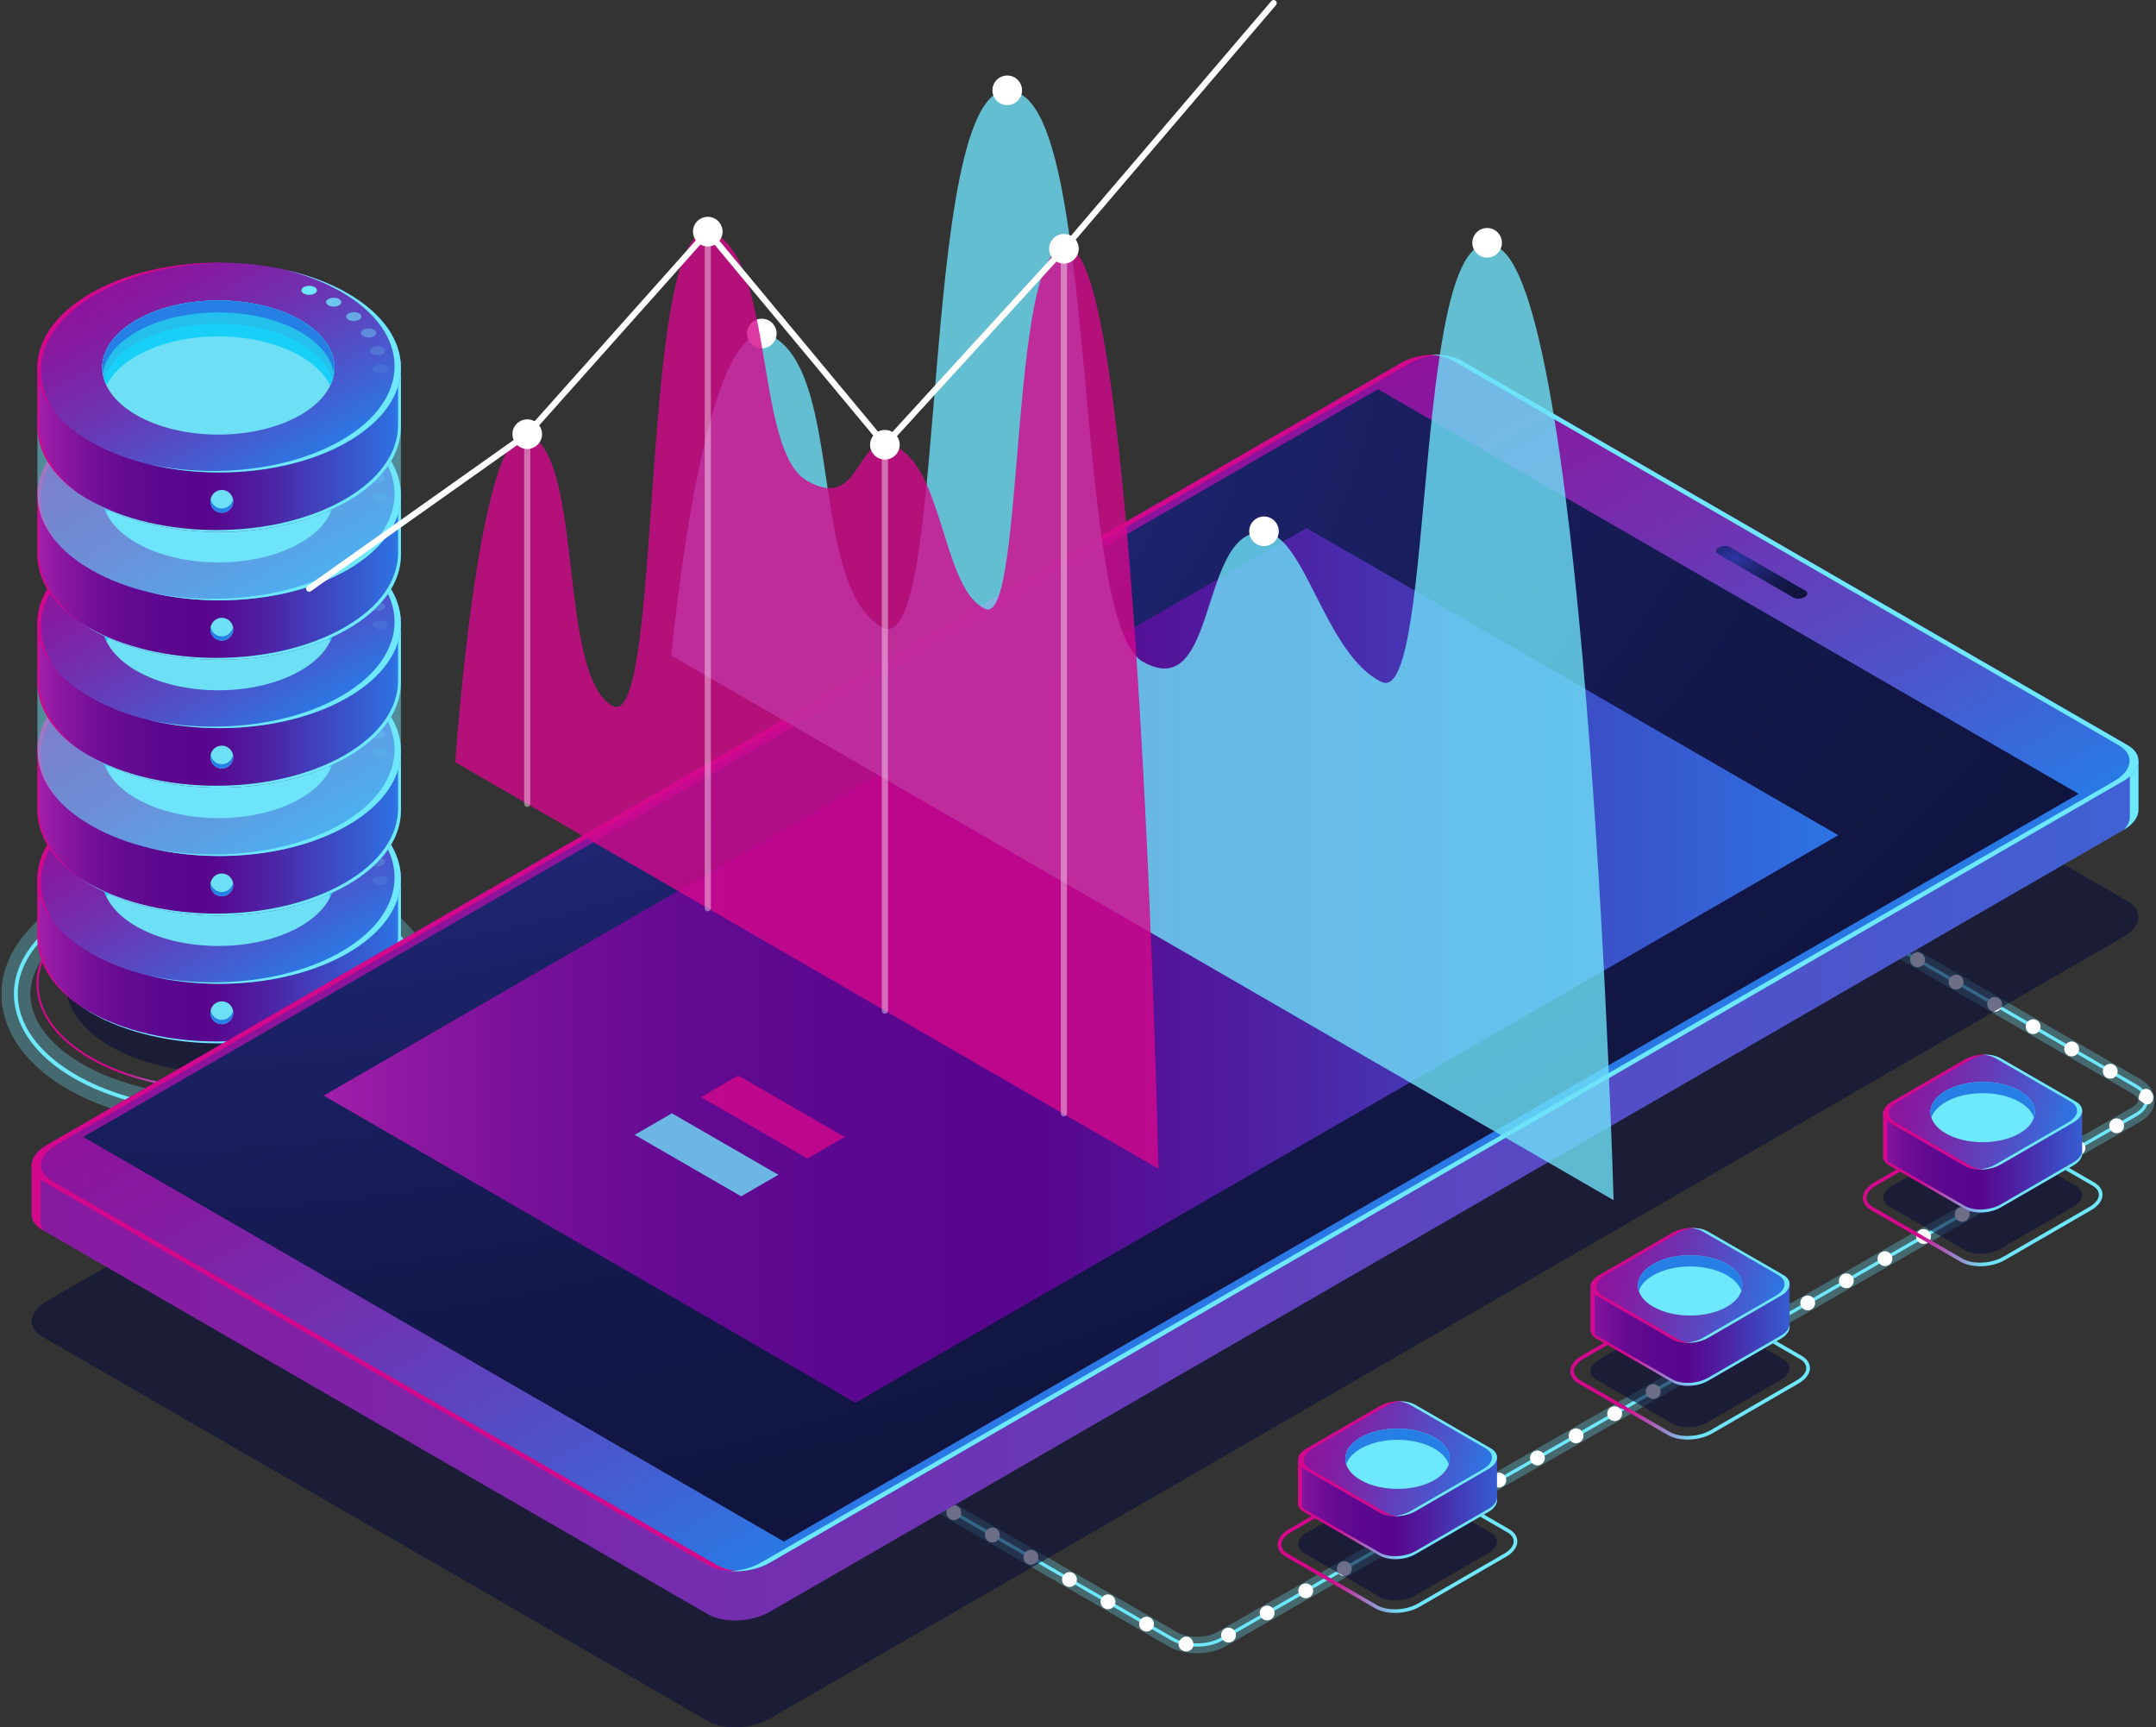<?xml version="1.0" encoding="utf-8"?>
<!-- Generator: Adobe Illustrator 15.0.0, SVG Export Plug-In . SVG Version: 6.00 Build 0)  -->
<!DOCTYPE svg PUBLIC "-//W3C//DTD SVG 1.1//EN" "http://www.w3.org/Graphics/SVG/1.1/DTD/svg11.dtd">
<svg version="1.1" id="Layer_1" xmlns="http://www.w3.org/2000/svg" xmlns:xlink="http://www.w3.org/1999/xlink" x="0px" y="0px"
	 width="623px" height="499px" viewBox="0 0 623 499" enable-background="new 0 0 623 499" xml:space="preserve">
<rect x="0" y="0" width="623" height="499" fill="#333333" stroke="none"/>
<g>
	<defs>
		<rect id="SVGID_1_" x="0.4" width="622.2" height="498.999"/>
	</defs>
	<clipPath id="SVGID_2_">
		<use xlink:href="#SVGID_1_"  overflow="visible"/>
	</clipPath>
	<g clip-path="url(#SVGID_2_)">
		<defs>
			<rect id="SVGID_3_" x="0.4" width="622.2" height="498.999"/>
		</defs>
		<clipPath id="SVGID_4_">
			<use xlink:href="#SVGID_3_"  overflow="visible"/>
		</clipPath>
		<g opacity="0.3" clip-path="url(#SVGID_4_)">
			<g>
				<defs>
					<rect id="SVGID_5_" x="0.4" y="248.414" width="125.851" height="76.733"/>
				</defs>
				<clipPath id="SVGID_6_">
					<use xlink:href="#SVGID_5_"  overflow="visible"/>
				</clipPath>
				<path clip-path="url(#SVGID_6_)" fill="#6EE8FC" d="M63.179,325.148c-9.352,0-18.873-1.263-27.891-3.917
					c-18.083-5.319-30.452-15.3-33.936-27.379c-2.444-8.466-0.148-17.252,6.463-24.745l0.002-0.002l0.711-0.802
					c15.848-17.961,52.236-24.976,82.834-15.976c18.083,5.321,30.452,15.3,33.937,27.379c2.442,8.469,0.146,17.254-6.465,24.745
					l-0.711,0.806C106.947,317.923,85.553,325.148,63.179,325.148 M14.099,274.656c-4.713,5.343-6.337,11.177-4.694,16.874
					c2.635,9.134,13.196,17.231,28.249,21.66c27.27,8.024,60.548,1.975,74.188-13.481l0.711-0.806
					c4.711-5.341,6.335-11.174,4.694-16.872c-2.636-9.134-13.195-17.233-28.248-21.662c-27.269-8.021-60.547-1.975-74.188,13.481
					L14.099,274.656z"/>
			</g>
		</g>
		<path clip-path="url(#SVGID_4_)" fill="#6EE8FC" d="M62.845,321.427c-8.951,0-18.027-1.185-26.532-3.686
			c-16.864-4.963-28.334-14.036-31.466-24.896c-2.115-7.333-0.144-14.707,5.695-21.33l0.711-0.803
			c14.741-16.705,50.22-23.381,79.082-14.892c16.866,4.963,28.336,14.036,31.467,24.897c2.115,7.332,0.146,14.706-5.694,21.327
			l-0.712,0.804C105,314.632,84.28,321.427,62.845,321.427 M11.373,272.248c-5.582,6.323-7.468,13.339-5.464,20.289
			c2.981,10.338,14.465,19.362,30.72,24.145c28.494,8.382,63.458,1.846,77.938-14.565l0.711-0.805
			c5.582-6.32,7.469-13.337,5.464-20.288c-2.983-10.337-14.464-19.362-30.717-24.146c-28.495-8.38-63.459-1.846-77.942,14.565
			L11.373,272.248z"/>
	</g>
	<g clip-path="url(#SVGID_2_)">
		<defs>
			<path id="SVGID_7_" d="M26.365,305.404c-9.823-5.673-15.235-13.197-15.235-21.188c0-7.989,5.412-15.515,15.235-21.183
				c10.196-5.89,23.589-8.831,36.982-8.831c13.396,0,26.788,2.941,36.984,8.831c9.824,5.668,15.235,13.195,15.235,21.187
				s-5.411,15.514-15.233,21.186c-10.198,5.887-23.589,8.83-36.982,8.83C49.959,314.235,36.561,311.29,26.365,305.404
				 M26.077,262.531c-10.009,5.78-15.521,13.483-15.521,21.685c0,8.205,5.512,15.906,15.521,21.685
				c10.278,5.936,23.776,8.9,37.274,8.9c13.497,0,26.997-2.965,37.271-8.896c10.009-5.78,15.523-13.481,15.523-21.685
				c0-8.205-5.514-15.908-15.525-21.688c-10.277-5.933-23.774-8.899-37.271-8.899C49.851,253.632,36.353,256.599,26.077,262.531"/>
		</defs>
		<clipPath id="SVGID_8_">
			<use xlink:href="#SVGID_7_"  overflow="visible"/>
		</clipPath>
		
			<linearGradient id="SVGID_9_" gradientUnits="userSpaceOnUse" x1="134.361" y1="389.528" x2="136.139" y2="389.528" gradientTransform="matrix(59.369 0 0 -59.369 -7966.342 23410.144)">
			<stop  offset="0" style="stop-color:#D4088C"/>
			<stop  offset="0.226" style="stop-color:#D4088C"/>
			<stop  offset="0.511" style="stop-color:#6EE1F8"/>
			<stop  offset="0.78" style="stop-color:#6EE8FC"/>
			<stop  offset="1" style="stop-color:#6EE8FC"/>
		</linearGradient>
		<rect x="10.555" y="253.632" clip-path="url(#SVGID_8_)" fill="url(#SVGID_9_)" width="105.59" height="61.169"/>
	</g>
	<g clip-path="url(#SVGID_2_)">
		<defs>
			<rect id="SVGID_10_" x="0.4" width="622.2" height="498.999"/>
		</defs>
		<clipPath id="SVGID_11_">
			<use xlink:href="#SVGID_10_"  overflow="visible"/>
		</clipPath>
		<g opacity="0.6" clip-path="url(#SVGID_11_)">
			<g>
				<defs>
					<rect id="SVGID_12_" x="19.014" y="258.62" width="88.671" height="51.195"/>
				</defs>
				<clipPath id="SVGID_13_">
					<use xlink:href="#SVGID_12_"  overflow="visible"/>
				</clipPath>
				<path clip-path="url(#SVGID_13_)" fill="#0C0F38" d="M94.699,302.317c-17.313,9.996-45.386,9.996-62.7,0
					c-17.314-9.997-17.314-26.202,0-36.199c17.312-9.997,45.384-9.997,62.7,0C112.013,276.115,112.013,292.322,94.699,302.317"/>
			</g>
		</g>
	</g>
	<g clip-path="url(#SVGID_2_)">
		<defs>
			<path id="SVGID_14_" d="M26.221,249.653c-2.299,1.327-4.3,2.758-6.084,4.252h-9.295v17.183
				c0.002,7.76,5.127,15.519,15.381,21.438c20.504,11.84,53.751,11.84,74.255,0c10.266-5.926,15.387-13.695,15.375-21.464v-17.156
				h-9.293c-1.784-1.494-3.786-2.926-6.082-4.252c-10.253-5.918-23.691-8.877-37.129-8.877
				C49.911,240.775,36.473,243.735,26.221,249.653"/>
		</defs>
		<clipPath id="SVGID_15_">
			<use xlink:href="#SVGID_14_"  overflow="visible"/>
		</clipPath>
		
			<linearGradient id="SVGID_16_" gradientUnits="userSpaceOnUse" x1="134.352" y1="389.599" x2="136.13" y2="389.599" gradientTransform="matrix(59.044 0 0 -59.044 -7921.814 23276.113)">
			<stop  offset="0" style="stop-color:#A31FA9"/>
			<stop  offset="0.067" style="stop-color:#8B17A0"/>
			<stop  offset="0.149" style="stop-color:#750F98"/>
			<stop  offset="0.24" style="stop-color:#640A92"/>
			<stop  offset="0.341" style="stop-color:#5B078F"/>
			<stop  offset="0.478" style="stop-color:#58068E"/>
			<stop  offset="0.621" style="stop-color:#4E20A2"/>
			<stop  offset="0.925" style="stop-color:#3363D6"/>
			<stop  offset="1" style="stop-color:#2C75E4"/>
		</linearGradient>
		<rect x="10.842" y="240.775" clip-path="url(#SVGID_15_)" fill="url(#SVGID_16_)" width="105.023" height="63.59"/>
	</g>
	<g clip-path="url(#SVGID_2_)">
		<defs>
			<rect id="SVGID_17_" x="0.4" width="622.2" height="498.999"/>
		</defs>
		<clipPath id="SVGID_18_">
			<use xlink:href="#SVGID_17_"  overflow="visible"/>
		</clipPath>
		<path clip-path="url(#SVGID_18_)" fill="#D4088C" d="M11.325,270.643v-16.739h-0.482v17.186c0,6.946,4.141,13.881,12.358,19.505
			C15.294,284.744,11.325,277.696,11.325,270.643"/>
		<path clip-path="url(#SVGID_18_)" fill="#6EE8FC" d="M115.026,253.903v16.605c0.012,7.77-5.112,15.538-15.377,21.464
			c-20.502,11.841-53.749,11.841-74.255,0c-1.042-0.603-1.997-1.236-2.933-1.872c1.168,0.834,2.415,1.646,3.761,2.425
			c20.505,11.838,53.751,11.838,74.255,0c10.266-5.926,15.39-13.693,15.377-21.464v-17.158H115.026z"/>
	</g>
	<g clip-path="url(#SVGID_2_)">
		<defs>
			<path id="SVGID_19_" d="M26.221,232.466c-20.505,11.839-20.505,31.035,0.002,42.872c20.504,11.84,53.751,11.84,74.255,0.003
				c20.506-11.84,20.504-31.034,0-42.873c-10.255-5.921-23.691-8.88-37.13-8.88C49.911,223.587,36.473,226.549,26.221,232.466"/>
		</defs>
		<clipPath id="SVGID_20_">
			<use xlink:href="#SVGID_19_"  overflow="visible"/>
		</clipPath>
		
			<linearGradient id="SVGID_21_" gradientUnits="userSpaceOnUse" x1="134.93" y1="388.412" x2="136.709" y2="388.412" gradientTransform="matrix(41.752 24.106 41.752 -24.106 -21825.406 6343.647)">
			<stop  offset="0" style="stop-color:#8D139B"/>
			<stop  offset="0.165" style="stop-color:#851CA1"/>
			<stop  offset="0.429" style="stop-color:#6E33B2"/>
			<stop  offset="0.757" style="stop-color:#4958CD"/>
			<stop  offset="1" style="stop-color:#2979E4"/>
		</linearGradient>
		<polygon clip-path="url(#SVGID_20_)" fill="url(#SVGID_21_)" points="63.35,190.311 176.053,255.383 63.35,320.454 
			-49.353,255.383 		"/>
	</g>
	<g clip-path="url(#SVGID_2_)">
		<defs>
			<rect id="SVGID_22_" x="0.4" width="622.2" height="498.999"/>
		</defs>
		<clipPath id="SVGID_23_">
			<use xlink:href="#SVGID_22_"  overflow="visible"/>
		</clipPath>
		<path clip-path="url(#SVGID_23_)" fill="#D4088C" d="M27.639,232.781c10.415-6.014,24.021-9.05,37.671-9.14
			c-14.084-0.302-28.337,2.618-39.09,8.825c-15.975,9.223-19.645,23.082-10.525,34.096C7.844,255.293,11.819,241.914,27.639,232.781
			"/>
		<path clip-path="url(#SVGID_23_)" fill="#6EE8FC" d="M100.477,232.467c-5.448-3.145-11.808-5.427-18.575-6.902
			c6.079,1.478,11.781,3.63,16.732,6.488c20.507,11.84,20.507,31.033,0.001,42.871c-15.057,8.696-36.973,10.978-55.681,6.902
			c19.094,4.645,41.969,2.492,57.522-6.487C120.984,263.501,120.982,244.307,100.477,232.467"/>
		<path clip-path="url(#SVGID_23_)" fill="#6DE0F6" d="M86.823,267.602c-13.104,7.565-34.351,7.565-47.455,0
			c-13.104-7.565-13.104-19.832-0.001-27.398c13.106-7.565,34.351-7.565,47.457,0C99.927,247.77,99.927,260.036,86.823,267.602"/>
		<path clip-path="url(#SVGID_23_)" fill="#18D0F7" d="M39.367,250.587c13.104-7.565,34.35-7.565,47.455,0
			c4.242,2.449,7.087,5.395,8.583,8.509c3.127-6.509,0.282-13.774-8.583-18.893c-13.104-7.565-34.35-7.565-47.455,0
			c-8.862,5.117-11.708,12.383-8.583,18.893C32.282,255.98,35.127,253.034,39.367,250.587"/>
		<path clip-path="url(#SVGID_23_)" fill="#25BFEC" d="M39.367,246.919c13.104-7.564,34.35-7.564,47.455,0
			c5.067,2.925,8.151,6.556,9.3,10.341c1.823-6.006-1.261-12.417-9.3-17.057c-13.104-7.565-34.35-7.565-47.455,0
			c-8.038,4.64-11.121,11.051-9.298,17.057C31.218,253.476,34.301,249.845,39.367,246.919"/>
		<path clip-path="url(#SVGID_23_)" fill="#267FE5" d="M39.367,243.654c13.104-7.565,34.35-7.565,47.455,0
			c5.791,3.344,9.014,7.606,9.686,11.974c0.849-5.516-2.373-11.202-9.686-15.424c-13.104-7.565-34.35-7.565-47.455,0
			c-7.312,4.222-10.532,9.907-9.684,15.422C30.355,251.258,33.578,246.997,39.367,243.654"/>
		<path clip-path="url(#SVGID_23_)" fill="#6EE8FC" d="M90.52,230.491c-1.059-0.377-2.445-0.187-3.099,0.426
			c-0.65,0.611-0.319,1.412,0.738,1.787c1.059,0.377,2.444,0.187,3.097-0.425C91.908,231.669,91.578,230.867,90.52,230.491"/>
		<g opacity="0.8" clip-path="url(#SVGID_23_)">
			<g>
				<defs>
					<rect id="SVGID_24_" x="94.212" y="233.746" width="4.427" height="2.556"/>
				</defs>
				<clipPath id="SVGID_25_">
					<use xlink:href="#SVGID_24_"  overflow="visible"/>
				</clipPath>
				<path clip-path="url(#SVGID_25_)" fill="#6EE8FC" d="M97.932,234.087c-0.896-0.48-2.296-0.45-3.128,0.068
					c-0.831,0.518-0.779,1.325,0.117,1.805c0.895,0.48,2.296,0.45,3.126-0.066C98.88,235.377,98.826,234.568,97.932,234.087"/>
			</g>
		</g>
		<g opacity="0.6" clip-path="url(#SVGID_23_)">
			<g>
				<defs>
					<rect id="SVGID_26_" x="100.005" y="237.904" width="4.426" height="2.556"/>
				</defs>
				<clipPath id="SVGID_27_">
					<use xlink:href="#SVGID_26_"  overflow="visible"/>
				</clipPath>
				<path clip-path="url(#SVGID_27_)" fill="#6EE8FC" d="M104.011,238.433c-0.714-0.571-2.101-0.7-3.089-0.286
					c-0.991,0.414-1.213,1.213-0.499,1.784c0.717,0.572,2.101,0.701,3.092,0.287C104.505,239.805,104.728,239.006,104.011,238.433"
					/>
			</g>
		</g>
		<g opacity="0.4" clip-path="url(#SVGID_23_)">
			<g>
				<defs>
					<rect id="SVGID_28_" x="104.281" y="242.635" width="4.428" height="2.556"/>
				</defs>
				<clipPath id="SVGID_29_">
					<use xlink:href="#SVGID_28_"  overflow="visible"/>
				</clipPath>
				<path clip-path="url(#SVGID_29_)" fill="#6EE8FC" d="M108.506,243.381c-0.509-0.642-1.823-0.924-2.933-0.63
					c-1.111,0.295-1.601,1.054-1.091,1.695c0.509,0.64,1.824,0.923,2.934,0.628C108.528,244.781,109.017,244.022,108.506,243.381"/>
			</g>
		</g>
		<g opacity="0.2" clip-path="url(#SVGID_23_)">
			<g>
				<defs>
					<rect id="SVGID_30_" x="106.876" y="247.757" width="4.427" height="2.556"/>
				</defs>
				<clipPath id="SVGID_31_">
					<use xlink:href="#SVGID_30_"  overflow="visible"/>
				</clipPath>
				<path clip-path="url(#SVGID_31_)" fill="#6EE8FC" d="M111.244,248.739c-0.283-0.686-1.476-1.111-2.666-0.947
					c-1.188,0.163-1.924,0.852-1.64,1.54c0.283,0.686,1.475,1.11,2.665,0.947C110.792,250.115,111.527,249.426,111.244,248.739"/>
			</g>
		</g>
		<g opacity="0.1" clip-path="url(#SVGID_23_)">
			<g>
				<defs>
					<rect id="SVGID_32_" x="107.692" y="253.073" width="4.427" height="2.557"/>
				</defs>
				<clipPath id="SVGID_33_">
					<use xlink:href="#SVGID_32_"  overflow="visible"/>
				</clipPath>
				<path clip-path="url(#SVGID_33_)" fill="#6EE8FC" d="M111.894,254.91c0.536-0.632,0.08-1.397-1.017-1.707
					c-1.1-0.311-2.425-0.045-2.96,0.587c-0.538,0.636-0.082,1.398,1.015,1.709C110.032,255.809,111.357,255.546,111.894,254.91"/>
			</g>
		</g>
	</g>
	<g clip-path="url(#SVGID_2_)">
		<defs>
			<path id="SVGID_34_" d="M26.221,212.723c-2.299,1.327-4.3,2.758-6.084,4.248h-9.295v17.188
				c0.002,7.757,5.127,15.514,15.381,21.434c20.504,11.839,53.751,11.84,74.255,0c10.266-5.925,15.387-13.694,15.375-21.462v-17.16
				h-9.293c-1.784-1.49-3.786-2.921-6.082-4.248c-10.253-5.919-23.691-8.879-37.129-8.879
				C49.911,203.844,36.473,206.803,26.221,212.723"/>
		</defs>
		<clipPath id="SVGID_35_">
			<use xlink:href="#SVGID_34_"  overflow="visible"/>
		</clipPath>
		
			<linearGradient id="SVGID_36_" gradientUnits="userSpaceOnUse" x1="134.352" y1="389.874" x2="136.13" y2="389.874" gradientTransform="matrix(59.044 0 0 -59.044 -7921.814 23255.332)">
			<stop  offset="0" style="stop-color:#A31FA9"/>
			<stop  offset="0.067" style="stop-color:#8B17A0"/>
			<stop  offset="0.149" style="stop-color:#750F98"/>
			<stop  offset="0.24" style="stop-color:#640A92"/>
			<stop  offset="0.341" style="stop-color:#5B078F"/>
			<stop  offset="0.478" style="stop-color:#58068E"/>
			<stop  offset="0.621" style="stop-color:#4E20A2"/>
			<stop  offset="0.925" style="stop-color:#3363D6"/>
			<stop  offset="1" style="stop-color:#2C75E4"/>
		</linearGradient>
		<rect x="10.842" y="203.844" clip-path="url(#SVGID_35_)" fill="url(#SVGID_36_)" width="105.023" height="63.589"/>
	</g>
	<g clip-path="url(#SVGID_2_)">
		<defs>
			<rect id="SVGID_37_" x="0.4" width="622.2" height="498.999"/>
		</defs>
		<clipPath id="SVGID_38_">
			<use xlink:href="#SVGID_37_"  overflow="visible"/>
		</clipPath>
		<path clip-path="url(#SVGID_38_)" fill="#D4088C" d="M11.325,233.712v-16.741h-0.482v17.185c0,6.946,4.141,13.88,12.358,19.506
			C15.294,247.813,11.325,240.765,11.325,233.712"/>
		<path clip-path="url(#SVGID_38_)" fill="#6EE8FC" d="M115.026,216.971v16.609c0.012,7.766-5.112,15.537-15.377,21.462
			c-20.502,11.839-53.749,11.839-74.255-0.001c-1.042-0.603-1.997-1.235-2.933-1.873c1.168,0.836,2.415,1.646,3.761,2.425
			c20.505,11.839,53.751,11.84,74.255,0c10.266-5.925,15.39-13.694,15.377-21.462v-17.16H115.026z"/>
	</g>
	<g clip-path="url(#SVGID_2_)">
		<defs>
			<path id="SVGID_39_" d="M26.221,195.537c-20.505,11.837-20.505,31.031,0.002,42.871c20.504,11.837,53.751,11.837,74.255,0
				c20.506-11.837,20.504-31.034,0-42.871c-10.253-5.921-23.691-8.881-37.129-8.881C49.911,186.656,36.473,189.616,26.221,195.537"
				/>
		</defs>
		<clipPath id="SVGID_40_">
			<use xlink:href="#SVGID_39_"  overflow="visible"/>
		</clipPath>
		
			<linearGradient id="SVGID_41_" gradientUnits="userSpaceOnUse" x1="134.595" y1="388.747" x2="136.374" y2="388.747" gradientTransform="matrix(41.752 24.106 41.752 -24.106 -21825.406 6322.881)">
			<stop  offset="0" style="stop-color:#8D139B"/>
			<stop  offset="0.165" style="stop-color:#851CA1"/>
			<stop  offset="0.429" style="stop-color:#6E33B2"/>
			<stop  offset="0.757" style="stop-color:#4958CD"/>
			<stop  offset="1" style="stop-color:#2979E4"/>
		</linearGradient>
		<polygon clip-path="url(#SVGID_40_)" fill="url(#SVGID_41_)" points="63.35,153.38 176.053,218.451 63.35,283.521 
			-49.353,218.451 		"/>
	</g>
	<g clip-path="url(#SVGID_2_)">
		<defs>
			<rect id="SVGID_42_" x="0.4" width="622.2" height="498.999"/>
		</defs>
		<clipPath id="SVGID_43_">
			<use xlink:href="#SVGID_42_"  overflow="visible"/>
		</clipPath>
		<path clip-path="url(#SVGID_43_)" fill="#D4088C" d="M27.639,195.849c10.415-6.013,24.021-9.049,37.671-9.139
			c-14.084-0.302-28.337,2.617-39.09,8.825c-15.975,9.224-19.645,23.082-10.525,34.096C7.844,218.358,11.819,204.982,27.639,195.849
			"/>
		<path clip-path="url(#SVGID_43_)" fill="#6EE8FC" d="M100.477,195.536c-5.448-3.146-11.808-5.428-18.575-6.902
			c6.079,1.478,11.781,3.63,16.732,6.488c20.507,11.84,20.507,31.034,0.001,42.871c-15.057,8.694-36.973,10.977-55.681,6.903
			c19.094,4.643,41.969,2.491,57.522-6.489C120.984,226.569,120.982,207.374,100.477,195.536"/>
		<path clip-path="url(#SVGID_43_)" fill="#6DE0F6" d="M86.823,230.67c-13.104,7.566-34.351,7.566-47.455,0
			c-13.104-7.566-13.104-19.833-0.001-27.398c13.106-7.566,34.351-7.566,47.457,0C99.927,210.838,99.927,223.104,86.823,230.67"/>
		<path clip-path="url(#SVGID_43_)" fill="#18D0F7" d="M39.367,213.655c13.104-7.566,34.35-7.564,47.455,0
			c4.242,2.449,7.087,5.393,8.583,8.509c3.127-6.51,0.282-13.775-8.583-18.892c-13.104-7.566-34.35-7.566-47.455,0
			c-8.862,5.117-11.708,12.382-8.583,18.89C32.282,219.048,35.127,216.104,39.367,213.655"/>
		<path clip-path="url(#SVGID_43_)" fill="#25BFEC" d="M39.367,209.988c13.104-7.565,34.35-7.564,47.455,0
			c5.067,2.926,8.151,6.556,9.3,10.342c1.823-6.008-1.261-12.418-9.3-17.058c-13.104-7.566-34.35-7.566-47.455,0
			c-8.038,4.64-11.121,11.048-9.298,17.056C31.218,216.542,34.301,212.914,39.367,209.988"/>
		<path clip-path="url(#SVGID_43_)" fill="#267FE5" d="M39.367,206.722c13.104-7.565,34.35-7.564,47.455,0
			c5.791,3.344,9.014,7.607,9.686,11.976c0.849-5.515-2.373-11.202-9.686-15.424c-13.104-7.566-34.35-7.566-47.455-0.002
			c-7.312,4.222-10.532,9.909-9.684,15.424C30.355,214.327,33.578,210.066,39.367,206.722"/>
		<path clip-path="url(#SVGID_43_)" fill="#6EE8FC" d="M90.52,193.56c-1.059-0.377-2.445-0.187-3.099,0.425
			c-0.65,0.611-0.319,1.412,0.738,1.787c1.059,0.377,2.444,0.187,3.097-0.424C91.908,194.737,91.578,193.936,90.52,193.56"/>
		<g opacity="0.8" clip-path="url(#SVGID_43_)">
			<g>
				<defs>
					<rect id="SVGID_44_" x="94.212" y="196.815" width="4.427" height="2.556"/>
				</defs>
				<clipPath id="SVGID_45_">
					<use xlink:href="#SVGID_44_"  overflow="visible"/>
				</clipPath>
				<path clip-path="url(#SVGID_45_)" fill="#6EE8FC" d="M97.932,197.156c-0.896-0.479-2.296-0.45-3.128,0.067
					c-0.831,0.516-0.779,1.325,0.117,1.806c0.895,0.48,2.296,0.45,3.126-0.068C98.88,198.446,98.826,197.636,97.932,197.156"/>
			</g>
		</g>
		<g opacity="0.6" clip-path="url(#SVGID_43_)">
			<g>
				<defs>
					<rect id="SVGID_46_" x="100.005" y="200.974" width="4.426" height="2.556"/>
				</defs>
				<clipPath id="SVGID_47_">
					<use xlink:href="#SVGID_46_"  overflow="visible"/>
				</clipPath>
				<path clip-path="url(#SVGID_47_)" fill="#6EE8FC" d="M104.011,201.501c-0.714-0.57-2.101-0.701-3.089-0.286
					c-0.991,0.413-1.213,1.212-0.499,1.784c0.717,0.572,2.101,0.701,3.092,0.287C104.505,202.873,104.728,202.075,104.011,201.501"
					/>
			</g>
		</g>
		<g opacity="0.4" clip-path="url(#SVGID_43_)">
			<g>
				<defs>
					<rect id="SVGID_48_" x="104.281" y="205.704" width="4.428" height="2.556"/>
				</defs>
				<clipPath id="SVGID_49_">
					<use xlink:href="#SVGID_48_"  overflow="visible"/>
				</clipPath>
				<path clip-path="url(#SVGID_49_)" fill="#6EE8FC" d="M108.506,206.449c-0.509-0.64-1.823-0.922-2.933-0.629
					c-1.111,0.294-1.601,1.053-1.091,1.694c0.509,0.641,1.824,0.923,2.934,0.629C108.528,207.849,109.017,207.092,108.506,206.449"
					/>
			</g>
		</g>
		<g opacity="0.2" clip-path="url(#SVGID_43_)">
			<g>
				<defs>
					<rect id="SVGID_50_" x="106.876" y="210.827" width="4.427" height="2.556"/>
				</defs>
				<clipPath id="SVGID_51_">
					<use xlink:href="#SVGID_50_"  overflow="visible"/>
				</clipPath>
				<path clip-path="url(#SVGID_51_)" fill="#6EE8FC" d="M111.244,211.809c-0.283-0.687-1.476-1.112-2.666-0.948
					c-1.188,0.163-1.924,0.852-1.64,1.538c0.283,0.687,1.475,1.112,2.665,0.948C110.792,213.184,111.527,212.495,111.244,211.809"/>
			</g>
		</g>
		<g opacity="0.1" clip-path="url(#SVGID_43_)">
			<g>
				<defs>
					<rect id="SVGID_52_" x="107.692" y="216.141" width="4.427" height="2.558"/>
				</defs>
				<clipPath id="SVGID_53_">
					<use xlink:href="#SVGID_52_"  overflow="visible"/>
				</clipPath>
				<path clip-path="url(#SVGID_53_)" fill="#6EE8FC" d="M111.894,217.98c0.536-0.633,0.08-1.399-1.017-1.709
					c-1.1-0.309-2.425-0.046-2.96,0.587c-0.538,0.635-0.082,1.4,1.015,1.709C110.032,218.877,111.357,218.614,111.894,217.98"/>
			</g>
		</g>
		<g opacity="0.5" clip-path="url(#SVGID_43_)">
			<g>
				<defs>
					<rect id="SVGID_54_" x="10.818" y="186.663" width="105.038" height="60.624"/>
				</defs>
				<clipPath id="SVGID_55_">
					<use xlink:href="#SVGID_54_"  overflow="visible"/>
				</clipPath>
				<path clip-path="url(#SVGID_55_)" fill="#6EE8FC" d="M115.856,195.239l-16.258-0.185c-19.776-10.91-50.663-11.182-70.985-0.81
					l-17.795-0.203v22.099h0.059c-0.378,8.033,4.727,16.136,15.345,22.267c20.504,11.837,53.751,11.839,74.257,0
					c10.618-6.131,15.722-14.234,15.343-22.267h0.034V195.239z"/>
			</g>
		</g>
	</g>
	<g clip-path="url(#SVGID_2_)">
		<defs>
			<path id="SVGID_56_" d="M26.221,175.79c-2.299,1.329-4.3,2.758-6.084,4.251h-9.295v17.188
				c0.002,7.756,5.127,15.515,15.381,21.435c20.504,11.838,53.751,11.838,74.255,0c10.266-5.926,15.387-13.697,15.375-21.463
				v-17.159h-9.293c-1.784-1.49-3.786-2.922-6.082-4.25c-10.253-5.921-23.693-8.88-37.13-8.88
				C49.909,166.911,36.473,169.87,26.221,175.79"/>
		</defs>
		<clipPath id="SVGID_57_">
			<use xlink:href="#SVGID_56_"  overflow="visible"/>
		</clipPath>
		
			<linearGradient id="SVGID_58_" gradientUnits="userSpaceOnUse" x1="134.352" y1="390.147" x2="136.13" y2="390.147" gradientTransform="matrix(59.044 0 0 -59.044 -7921.814 23234.582)">
			<stop  offset="0" style="stop-color:#A31FA9"/>
			<stop  offset="0.067" style="stop-color:#8B17A0"/>
			<stop  offset="0.149" style="stop-color:#750F98"/>
			<stop  offset="0.24" style="stop-color:#640A92"/>
			<stop  offset="0.341" style="stop-color:#5B078F"/>
			<stop  offset="0.478" style="stop-color:#58068E"/>
			<stop  offset="0.621" style="stop-color:#4E20A2"/>
			<stop  offset="0.925" style="stop-color:#3363D6"/>
			<stop  offset="1" style="stop-color:#2C75E4"/>
		</linearGradient>
		<rect x="10.842" y="166.911" clip-path="url(#SVGID_57_)" fill="url(#SVGID_58_)" width="105.023" height="63.59"/>
	</g>
	<g clip-path="url(#SVGID_2_)">
		<defs>
			<rect id="SVGID_59_" x="0.4" width="622.2" height="498.999"/>
		</defs>
		<clipPath id="SVGID_60_">
			<use xlink:href="#SVGID_59_"  overflow="visible"/>
		</clipPath>
		<path clip-path="url(#SVGID_60_)" fill="#D4088C" d="M11.325,196.781v-16.74h-0.482v17.185c0,6.946,4.141,13.88,12.358,19.505
			C15.294,210.881,11.325,203.833,11.325,196.781"/>
		<path clip-path="url(#SVGID_60_)" fill="#6EE8FC" d="M115.026,180.041v16.606c0.012,7.768-5.112,15.539-15.377,21.465
			c-20.502,11.838-53.749,11.838-74.255-0.002c-1.042-0.601-1.997-1.236-2.933-1.873c1.168,0.836,2.415,1.649,3.761,2.426
			c20.505,11.839,53.751,11.839,74.255,0c10.266-5.926,15.39-13.695,15.377-21.463v-17.159H115.026z"/>
	</g>
	<g clip-path="url(#SVGID_2_)">
		<defs>
			<path id="SVGID_61_" d="M26.221,158.604c-20.505,11.838-20.505,31.034,0.002,42.871c20.504,11.84,53.751,11.84,74.255,0
				c20.506-11.837,20.504-31.031,0-42.87c-10.255-5.921-23.691-8.879-37.13-8.879C49.911,149.727,36.473,152.684,26.221,158.604"/>
		</defs>
		<clipPath id="SVGID_62_">
			<use xlink:href="#SVGID_61_"  overflow="visible"/>
		</clipPath>
		
			<linearGradient id="SVGID_63_" gradientUnits="userSpaceOnUse" x1="134.259" y1="389.083" x2="136.038" y2="389.083" gradientTransform="matrix(41.752 24.106 41.752 -24.106 -21825.406 6302.117)">
			<stop  offset="0" style="stop-color:#8D139B"/>
			<stop  offset="0.165" style="stop-color:#851CA1"/>
			<stop  offset="0.429" style="stop-color:#6E33B2"/>
			<stop  offset="0.757" style="stop-color:#4958CD"/>
			<stop  offset="1" style="stop-color:#2979E4"/>
		</linearGradient>
		<polygon clip-path="url(#SVGID_62_)" fill="url(#SVGID_63_)" points="63.35,116.449 176.053,181.52 63.35,246.591 -49.353,181.52 
					"/>
	</g>
	<g clip-path="url(#SVGID_2_)">
		<defs>
			<rect id="SVGID_64_" x="0.4" width="622.2" height="498.999"/>
		</defs>
		<clipPath id="SVGID_65_">
			<use xlink:href="#SVGID_64_"  overflow="visible"/>
		</clipPath>
		<path clip-path="url(#SVGID_65_)" fill="#D4088C" d="M27.639,158.917c10.415-6.013,24.021-9.049,37.671-9.138
			c-14.084-0.302-28.337,2.616-39.09,8.825c-15.975,9.222-19.645,23.08-10.525,34.094C7.844,181.428,11.819,168.05,27.639,158.917"
			/>
		<path clip-path="url(#SVGID_65_)" fill="#6EE8FC" d="M100.477,158.604c-5.448-3.145-11.808-5.429-18.575-6.902
			c6.079,1.478,11.781,3.63,16.732,6.488c20.507,11.84,20.507,31.034,0.001,42.872c-15.057,8.693-36.973,10.978-55.681,6.903
			c19.094,4.644,41.969,2.492,57.522-6.489C120.984,189.638,120.982,170.442,100.477,158.604"/>
		<path clip-path="url(#SVGID_65_)" fill="#6DE0F6" d="M86.823,193.739c-13.104,7.566-34.351,7.565-47.455,0
			c-13.104-7.565-13.104-19.832-0.001-27.398c13.106-7.565,34.351-7.565,47.457,0C99.927,173.907,99.927,186.173,86.823,193.739"/>
		<path clip-path="url(#SVGID_65_)" fill="#18D0F7" d="M39.367,176.724c13.104-7.565,34.35-7.565,47.455,0
			c4.242,2.45,7.087,5.393,8.583,8.509c3.127-6.509,0.282-13.775-8.583-18.892c-13.104-7.565-34.35-7.565-47.455,0
			c-8.862,5.117-11.708,12.382-8.583,18.89C32.282,182.117,35.127,179.174,39.367,176.724"/>
		<path clip-path="url(#SVGID_65_)" fill="#25BFEC" d="M39.367,173.057c13.104-7.566,34.35-7.566,47.455,0
			c5.067,2.926,8.151,6.556,9.3,10.343c1.823-6.009-1.261-12.418-9.3-17.059c-13.104-7.565-34.35-7.565-47.455,0
			c-8.038,4.64-11.121,11.048-9.298,17.057C31.218,179.61,34.301,175.982,39.367,173.057"/>
		<path clip-path="url(#SVGID_65_)" fill="#267FE5" d="M39.367,169.791c13.104-7.566,34.35-7.566,47.455,0
			c5.791,3.344,9.014,7.607,9.686,11.975c0.849-5.517-2.373-11.202-9.686-15.424c-13.104-7.565-34.35-7.567-47.455-0.001
			c-7.312,4.222-10.532,9.909-9.684,15.424C30.355,177.396,33.578,173.135,39.367,169.791"/>
		<path clip-path="url(#SVGID_65_)" fill="#6EE8FC" d="M90.52,156.628c-1.059-0.375-2.445-0.185-3.099,0.425
			c-0.65,0.611-0.319,1.412,0.738,1.789c1.059,0.375,2.444,0.185,3.097-0.425C91.908,157.805,91.578,157.005,90.52,156.628"/>
		<g opacity="0.8" clip-path="url(#SVGID_65_)">
			<g>
				<defs>
					<rect id="SVGID_66_" x="94.212" y="159.884" width="4.427" height="2.554"/>
				</defs>
				<clipPath id="SVGID_67_">
					<use xlink:href="#SVGID_66_"  overflow="visible"/>
				</clipPath>
				<path clip-path="url(#SVGID_67_)" fill="#6EE8FC" d="M97.932,160.225c-0.896-0.48-2.296-0.45-3.128,0.068
					c-0.831,0.516-0.779,1.325,0.117,1.805c0.895,0.48,2.296,0.45,3.126-0.067C98.88,161.513,98.826,160.705,97.932,160.225"/>
			</g>
		</g>
		<g opacity="0.6" clip-path="url(#SVGID_65_)">
			<g>
				<defs>
					<rect id="SVGID_68_" x="100.005" y="164.042" width="4.426" height="2.556"/>
				</defs>
				<clipPath id="SVGID_69_">
					<use xlink:href="#SVGID_68_"  overflow="visible"/>
				</clipPath>
				<path clip-path="url(#SVGID_69_)" fill="#6EE8FC" d="M104.011,164.57c-0.714-0.571-2.101-0.7-3.089-0.286
					c-0.991,0.413-1.213,1.212-0.499,1.784c0.717,0.572,2.101,0.701,3.092,0.287C104.505,165.941,104.728,165.144,104.011,164.57"/>
			</g>
		</g>
		<g opacity="0.4" clip-path="url(#SVGID_65_)">
			<g>
				<defs>
					<rect id="SVGID_70_" x="104.281" y="168.773" width="4.428" height="2.556"/>
				</defs>
				<clipPath id="SVGID_71_">
					<use xlink:href="#SVGID_70_"  overflow="visible"/>
				</clipPath>
				<path clip-path="url(#SVGID_71_)" fill="#6EE8FC" d="M108.506,169.518c-0.509-0.642-1.823-0.923-2.933-0.629
					c-1.111,0.295-1.601,1.053-1.091,1.695c0.509,0.64,1.824,0.923,2.934,0.63C108.528,170.917,109.017,170.16,108.506,169.518"/>
			</g>
		</g>
		<g opacity="0.2" clip-path="url(#SVGID_65_)">
			<g>
				<defs>
					<rect id="SVGID_72_" x="106.876" y="173.894" width="4.427" height="2.558"/>
				</defs>
				<clipPath id="SVGID_73_">
					<use xlink:href="#SVGID_72_"  overflow="visible"/>
				</clipPath>
				<path clip-path="url(#SVGID_73_)" fill="#6EE8FC" d="M111.244,174.877c-0.283-0.687-1.476-1.112-2.666-0.948
					c-1.188,0.163-1.924,0.852-1.64,1.538c0.283,0.687,1.475,1.111,2.665,0.948C110.792,176.252,111.527,175.563,111.244,174.877"/>
			</g>
		</g>
		<g opacity="0.1" clip-path="url(#SVGID_65_)">
			<g>
				<defs>
					<rect id="SVGID_74_" x="107.692" y="179.209" width="4.427" height="2.556"/>
				</defs>
				<clipPath id="SVGID_75_">
					<use xlink:href="#SVGID_74_"  overflow="visible"/>
				</clipPath>
				<path clip-path="url(#SVGID_75_)" fill="#6EE8FC" d="M111.894,181.049c0.536-0.635,0.08-1.399-1.017-1.709
					c-1.1-0.309-2.425-0.046-2.96,0.587c-0.538,0.635-0.082,1.4,1.015,1.709C110.032,181.946,111.357,181.682,111.894,181.049"/>
			</g>
		</g>
	</g>
	<g clip-path="url(#SVGID_2_)">
		<defs>
			<path id="SVGID_76_" d="M26.221,138.858c-2.299,1.327-4.3,2.759-6.084,4.251h-9.295v17.186
				c0.002,7.758,5.127,15.518,15.381,21.436c20.504,11.837,53.751,11.838,74.255,0c10.266-5.928,15.387-13.696,15.375-21.463
				v-17.159h-9.293c-1.784-1.492-3.786-2.924-6.082-4.251c-10.253-5.918-23.691-8.878-37.129-8.878
				C49.911,129.98,36.473,132.94,26.221,138.858"/>
		</defs>
		<clipPath id="SVGID_77_">
			<use xlink:href="#SVGID_76_"  overflow="visible"/>
		</clipPath>
		
			<linearGradient id="SVGID_78_" gradientUnits="userSpaceOnUse" x1="134.352" y1="390.421" x2="136.13" y2="390.421" gradientTransform="matrix(59.044 0 0 -59.044 -7921.814 23213.801)">
			<stop  offset="0" style="stop-color:#A31FA9"/>
			<stop  offset="0.067" style="stop-color:#8B17A0"/>
			<stop  offset="0.149" style="stop-color:#750F98"/>
			<stop  offset="0.24" style="stop-color:#640A92"/>
			<stop  offset="0.341" style="stop-color:#5B078F"/>
			<stop  offset="0.478" style="stop-color:#58068E"/>
			<stop  offset="0.621" style="stop-color:#4E20A2"/>
			<stop  offset="0.925" style="stop-color:#3363D6"/>
			<stop  offset="1" style="stop-color:#2C75E4"/>
		</linearGradient>
		<rect x="10.842" y="129.98" clip-path="url(#SVGID_77_)" fill="url(#SVGID_78_)" width="105.023" height="63.589"/>
	</g>
	<g clip-path="url(#SVGID_2_)">
		<defs>
			<rect id="SVGID_79_" x="0.4" width="622.2" height="498.999"/>
		</defs>
		<clipPath id="SVGID_80_">
			<use xlink:href="#SVGID_79_"  overflow="visible"/>
		</clipPath>
		<path clip-path="url(#SVGID_80_)" fill="#D4088C" d="M11.325,159.849v-16.741h-0.482v17.186c0,6.947,4.141,13.88,12.358,19.507
			C15.294,173.949,11.325,166.903,11.325,159.849"/>
		<path clip-path="url(#SVGID_80_)" fill="#6EE8FC" d="M115.026,143.108v16.607c0.012,7.768-5.112,15.537-15.377,21.465
			c-20.502,11.837-53.749,11.837-74.255-0.002c-1.042-0.603-1.997-1.236-2.933-1.873c1.168,0.836,2.415,1.649,3.761,2.426
			c20.505,11.838,53.751,11.839,74.255,0c10.266-5.926,15.39-13.697,15.377-21.463v-17.16H115.026z"/>
	</g>
	<g clip-path="url(#SVGID_2_)">
		<defs>
			<path id="SVGID_81_" d="M26.221,121.672c-20.505,11.838-20.505,31.032,0.002,42.873c20.504,11.839,53.751,11.839,74.255,0.001
				c20.506-11.84,20.504-31.036,0-42.874c-10.253-5.918-23.691-8.878-37.129-8.878C49.911,112.794,36.473,115.754,26.221,121.672"/>
		</defs>
		<clipPath id="SVGID_82_">
			<use xlink:href="#SVGID_81_"  overflow="visible"/>
		</clipPath>
		
			<linearGradient id="SVGID_83_" gradientUnits="userSpaceOnUse" x1="133.924" y1="389.418" x2="135.702" y2="389.418" gradientTransform="matrix(41.752 24.106 41.752 -24.106 -21825.406 6281.351)">
			<stop  offset="0" style="stop-color:#8D139B"/>
			<stop  offset="0.165" style="stop-color:#851CA1"/>
			<stop  offset="0.429" style="stop-color:#6E33B2"/>
			<stop  offset="0.757" style="stop-color:#4958CD"/>
			<stop  offset="1" style="stop-color:#2979E4"/>
		</linearGradient>
		<polygon clip-path="url(#SVGID_82_)" fill="url(#SVGID_83_)" points="63.35,79.518 176.053,144.589 63.35,209.66 -49.353,144.589 
					"/>
	</g>
	<g clip-path="url(#SVGID_2_)">
		<defs>
			<rect id="SVGID_84_" x="0.4" width="622.2" height="498.999"/>
		</defs>
		<clipPath id="SVGID_85_">
			<use xlink:href="#SVGID_84_"  overflow="visible"/>
		</clipPath>
		<path clip-path="url(#SVGID_85_)" fill="#D4088C" d="M27.639,121.986c10.415-6.014,24.021-9.05,37.671-9.138
			c-14.084-0.304-28.337,2.616-39.09,8.825c-15.975,9.222-19.645,23.08-10.525,34.094C7.844,144.497,11.819,131.119,27.639,121.986"
			/>
		<path clip-path="url(#SVGID_85_)" fill="#6EE8FC" d="M100.477,121.672c-5.448-3.144-11.808-5.428-18.575-6.902
			c6.079,1.479,11.781,3.63,16.732,6.488c20.507,11.84,20.507,31.034,0.001,42.873c-15.057,8.694-36.973,10.976-55.681,6.901
			c19.094,4.644,41.969,2.493,57.522-6.488C120.984,152.706,120.982,133.512,100.477,121.672"/>
		<path clip-path="url(#SVGID_85_)" fill="#6DE0F6" d="M86.823,156.807c-13.104,7.566-34.351,7.566-47.455,0
			c-13.104-7.566-13.104-19.832-0.001-27.398c13.106-7.565,34.351-7.565,47.457,0.002C99.927,136.976,99.927,149.243,86.823,156.807
			"/>
		<path clip-path="url(#SVGID_85_)" fill="#18D0F7" d="M39.367,139.792c13.104-7.566,34.35-7.566,47.455,0
			c4.242,2.45,7.087,5.393,8.583,8.509c3.127-6.51,0.282-13.775-8.583-18.892c-13.104-7.566-34.35-7.566-47.455,0
			c-8.862,5.117-11.708,12.38-8.583,18.89C32.282,145.186,35.127,142.241,39.367,139.792"/>
		<path clip-path="url(#SVGID_85_)" fill="#25BFEC" d="M39.367,136.126c13.104-7.566,34.35-7.566,47.455,0
			c5.067,2.925,8.151,6.555,9.3,10.34c1.823-6.006-1.261-12.416-9.3-17.057c-13.104-7.566-34.35-7.566-47.455,0
			c-8.038,4.641-11.121,11.048-9.298,17.057C31.218,142.679,34.301,139.051,39.367,136.126"/>
		<path clip-path="url(#SVGID_85_)" fill="#267FE5" d="M39.367,132.859c13.104-7.565,34.35-7.565,47.455,0
			c5.791,3.344,9.014,7.607,9.686,11.976c0.849-5.517-2.373-11.202-9.686-15.426c-13.104-7.565-34.35-7.565-47.455,0
			c-7.312,4.222-10.532,9.907-9.684,15.424C30.355,140.465,33.578,136.203,39.367,132.859"/>
		<path clip-path="url(#SVGID_85_)" fill="#6EE8FC" d="M90.52,119.696c-1.059-0.375-2.445-0.185-3.099,0.426
			c-0.65,0.611-0.319,1.412,0.738,1.789c1.059,0.375,2.444,0.185,3.097-0.426C91.908,120.874,91.578,120.072,90.52,119.696"/>
		<g opacity="0.8" clip-path="url(#SVGID_85_)">
			<g>
				<defs>
					<rect id="SVGID_86_" x="94.212" y="122.951" width="4.427" height="2.556"/>
				</defs>
				<clipPath id="SVGID_87_">
					<use xlink:href="#SVGID_86_"  overflow="visible"/>
				</clipPath>
				<path clip-path="url(#SVGID_87_)" fill="#6EE8FC" d="M97.932,123.292c-0.896-0.48-2.296-0.45-3.128,0.068
					c-0.831,0.518-0.779,1.325,0.117,1.805c0.895,0.48,2.296,0.45,3.126-0.066C98.88,124.582,98.826,123.772,97.932,123.292"/>
			</g>
		</g>
		<g opacity="0.6" clip-path="url(#SVGID_85_)">
			<g>
				<defs>
					<rect id="SVGID_88_" x="100.005" y="127.109" width="4.426" height="2.556"/>
				</defs>
				<clipPath id="SVGID_89_">
					<use xlink:href="#SVGID_88_"  overflow="visible"/>
				</clipPath>
				<path clip-path="url(#SVGID_89_)" fill="#6EE8FC" d="M104.011,127.64c-0.714-0.573-2.101-0.701-3.089-0.287
					c-0.991,0.413-1.213,1.213-0.499,1.784c0.717,0.572,2.101,0.701,3.092,0.287C104.505,129.011,104.728,128.21,104.011,127.64"/>
			</g>
		</g>
		<g opacity="0.4" clip-path="url(#SVGID_85_)">
			<g>
				<defs>
					<rect id="SVGID_90_" x="104.281" y="131.84" width="4.428" height="2.558"/>
				</defs>
				<clipPath id="SVGID_91_">
					<use xlink:href="#SVGID_90_"  overflow="visible"/>
				</clipPath>
				<path clip-path="url(#SVGID_91_)" fill="#6EE8FC" d="M108.506,132.586c-0.509-0.642-1.823-0.922-2.933-0.63
					c-1.111,0.295-1.601,1.054-1.091,1.695c0.509,0.64,1.824,0.923,2.934,0.629C108.528,133.986,109.017,133.227,108.506,132.586"/>
			</g>
		</g>
		<g opacity="0.2" clip-path="url(#SVGID_85_)">
			<g>
				<defs>
					<rect id="SVGID_92_" x="106.876" y="136.962" width="4.427" height="2.556"/>
				</defs>
				<clipPath id="SVGID_93_">
					<use xlink:href="#SVGID_92_"  overflow="visible"/>
				</clipPath>
				<path clip-path="url(#SVGID_93_)" fill="#6EE8FC" d="M111.244,137.944c-0.283-0.686-1.476-1.111-2.666-0.947
					c-1.188,0.163-1.924,0.852-1.64,1.54c0.283,0.685,1.475,1.11,2.665,0.947C110.792,139.32,111.527,138.631,111.244,137.944"/>
			</g>
		</g>
		<g opacity="0.1" clip-path="url(#SVGID_85_)">
			<g>
				<defs>
					<rect id="SVGID_94_" x="107.692" y="142.279" width="4.427" height="2.556"/>
				</defs>
				<clipPath id="SVGID_95_">
					<use xlink:href="#SVGID_94_"  overflow="visible"/>
				</clipPath>
				<path clip-path="url(#SVGID_95_)" fill="#6EE8FC" d="M111.894,144.116c0.536-0.633,0.08-1.399-1.017-1.709
					c-1.1-0.309-2.425-0.046-2.96,0.589c-0.538,0.633-0.082,1.398,1.015,1.709C110.032,145.013,111.357,144.75,111.894,144.116"/>
			</g>
		</g>
		<g opacity="0.5" clip-path="url(#SVGID_85_)">
			<g>
				<defs>
					<rect id="SVGID_96_" x="10.818" y="112.801" width="105.038" height="60.623"/>
				</defs>
				<clipPath id="SVGID_97_">
					<use xlink:href="#SVGID_96_"  overflow="visible"/>
				</clipPath>
				<path clip-path="url(#SVGID_97_)" fill="#6EE8FC" d="M115.856,121.375l-16.258-0.185c-19.776-10.909-50.663-11.181-70.985-0.809
					l-17.795-0.203v22.101h0.059c-0.378,8.033,4.727,16.134,15.345,22.266c20.504,11.839,53.751,11.839,74.257,0
					c10.618-6.131,15.722-14.233,15.343-22.266h0.034V121.375z"/>
			</g>
		</g>
	</g>
	<g clip-path="url(#SVGID_2_)">
		<defs>
			<path id="SVGID_98_" d="M26.221,101.928c-2.299,1.326-4.3,2.756-6.084,4.248h-9.295v17.186
				c0.002,7.76,5.127,15.518,15.381,21.437c20.504,11.839,53.751,11.841,74.255,0c10.266-5.926,15.387-13.695,15.375-21.464v-17.159
				h-9.293c-1.784-1.492-3.786-2.92-6.082-4.247c-10.253-5.921-23.693-8.88-37.13-8.88C49.909,93.049,36.473,96.008,26.221,101.928"
				/>
		</defs>
		<clipPath id="SVGID_99_">
			<use xlink:href="#SVGID_98_"  overflow="visible"/>
		</clipPath>
		
			<linearGradient id="SVGID_100_" gradientUnits="userSpaceOnUse" x1="134.352" y1="390.694" x2="136.13" y2="390.694" gradientTransform="matrix(59.044 0 0 -59.044 -7921.814 23193.051)">
			<stop  offset="0" style="stop-color:#A31FA9"/>
			<stop  offset="0.067" style="stop-color:#8B17A0"/>
			<stop  offset="0.149" style="stop-color:#750F98"/>
			<stop  offset="0.24" style="stop-color:#640A92"/>
			<stop  offset="0.341" style="stop-color:#5B078F"/>
			<stop  offset="0.478" style="stop-color:#58068E"/>
			<stop  offset="0.621" style="stop-color:#4E20A2"/>
			<stop  offset="0.925" style="stop-color:#3363D6"/>
			<stop  offset="1" style="stop-color:#2C75E4"/>
		</linearGradient>
		<rect x="10.842" y="93.049" clip-path="url(#SVGID_99_)" fill="url(#SVGID_100_)" width="105.023" height="63.591"/>
	</g>
	<g clip-path="url(#SVGID_2_)">
		<defs>
			<rect id="SVGID_101_" x="0.4" width="622.2" height="498.999"/>
		</defs>
		<clipPath id="SVGID_102_">
			<use xlink:href="#SVGID_101_"  overflow="visible"/>
		</clipPath>
		<path clip-path="url(#SVGID_102_)" fill="#D4088C" d="M11.325,122.917v-16.741h-0.482v17.185c0,6.947,4.141,13.88,12.358,19.506
			C15.294,137.018,11.325,129.97,11.325,122.917"/>
		<path clip-path="url(#SVGID_102_)" fill="#6EE8FC" d="M115.026,106.176v16.608c0.012,7.767-5.112,15.537-15.377,21.463
			c-20.502,11.837-53.749,11.837-74.255,0c-1.042-0.603-1.997-1.236-2.933-1.875c1.168,0.836,2.415,1.649,3.761,2.426
			c20.505,11.839,53.751,11.839,74.255,0c10.266-5.926,15.39-13.695,15.377-21.463v-17.16H115.026z"/>
	</g>
	<g clip-path="url(#SVGID_2_)">
		<defs>
			<path id="SVGID_103_" d="M26.221,84.74c-20.505,11.839-20.505,31.035,0.002,42.873c20.504,11.837,53.751,11.837,74.255,0
				c20.506-11.838,20.504-31.032,0-42.872c-10.255-5.921-23.691-8.88-37.13-8.88C49.911,75.861,36.473,78.822,26.221,84.74"/>
		</defs>
		<clipPath id="SVGID_104_">
			<use xlink:href="#SVGID_103_"  overflow="visible"/>
		</clipPath>
		
			<linearGradient id="SVGID_105_" gradientUnits="userSpaceOnUse" x1="133.588" y1="389.754" x2="135.367" y2="389.754" gradientTransform="matrix(41.751 24.106 41.751 -24.106 -21825.357 6260.573)">
			<stop  offset="0" style="stop-color:#8D139B"/>
			<stop  offset="0.165" style="stop-color:#851CA1"/>
			<stop  offset="0.429" style="stop-color:#6E33B2"/>
			<stop  offset="0.757" style="stop-color:#4958CD"/>
			<stop  offset="1" style="stop-color:#2979E4"/>
		</linearGradient>
		<polygon clip-path="url(#SVGID_104_)" fill="url(#SVGID_105_)" points="63.35,42.585 176.053,107.656 63.35,172.727 
			-49.353,107.656 		"/>
	</g>
	<g clip-path="url(#SVGID_2_)">
		<defs>
			<rect id="SVGID_106_" x="0.4" width="622.2" height="498.999"/>
		</defs>
		<clipPath id="SVGID_107_">
			<use xlink:href="#SVGID_106_"  overflow="visible"/>
		</clipPath>
		<path clip-path="url(#SVGID_107_)" fill="#D4088C" d="M27.639,85.054c10.415-6.013,24.021-9.049,37.671-9.138
			c-14.084-0.304-28.337,2.616-39.09,8.823c-15.975,9.224-19.645,23.082-10.525,34.096C7.844,107.563,11.819,94.188,27.639,85.054"
			/>
		<path clip-path="url(#SVGID_107_)" fill="#6EE8FC" d="M100.477,84.741c-5.448-3.146-11.808-5.428-18.575-6.903
			c6.079,1.478,11.781,3.63,16.732,6.488c20.507,11.84,20.507,31.034,0.001,42.874c-15.057,8.693-36.973,10.976-55.681,6.901
			c19.094,4.644,41.969,2.492,57.522-6.488C120.984,115.774,120.982,96.581,100.477,84.741"/>
		<path clip-path="url(#SVGID_107_)" fill="#6DE0F6" d="M86.823,119.875c-13.104,7.567-34.351,7.567-47.455,0
			c-13.104-7.565-13.104-19.832-0.001-27.397c13.106-7.566,34.351-7.566,47.457,0C99.927,100.045,99.927,112.31,86.823,119.875"/>
		<path clip-path="url(#SVGID_107_)" fill="#18D0F7" d="M39.367,102.861c13.104-7.566,34.35-7.566,47.455,0
			c4.242,2.45,7.087,5.393,8.583,8.509c3.127-6.51,0.282-13.775-8.583-18.892c-13.104-7.565-34.35-7.565-47.455,0
			c-8.862,5.117-11.708,12.38-8.583,18.89C32.282,108.254,35.127,105.308,39.367,102.861"/>
		<path clip-path="url(#SVGID_107_)" fill="#25BFEC" d="M39.367,99.194c13.104-7.566,34.35-7.566,47.455,0
			c5.067,2.926,8.151,6.554,9.3,10.341c1.823-6.009-1.261-12.417-9.3-17.057c-13.104-7.565-34.35-7.565-47.455,0
			c-8.038,4.64-11.121,11.048-9.298,17.057C31.218,105.748,34.301,102.118,39.367,99.194"/>
		<path clip-path="url(#SVGID_107_)" fill="#267FE5" d="M39.367,95.928c13.104-7.566,34.35-7.566,47.455,0
			c5.791,3.344,9.014,7.607,9.686,11.976c0.849-5.517-2.373-11.204-9.686-15.426c-13.104-7.566-34.35-7.566-47.455,0
			c-7.312,4.222-10.532,9.907-9.684,15.424C30.355,103.533,33.578,99.27,39.367,95.928"/>
		<path clip-path="url(#SVGID_107_)" fill="#6EE8FC" d="M90.52,82.765c-1.059-0.377-2.445-0.185-3.099,0.425
			c-0.65,0.611-0.319,1.412,0.738,1.789c1.059,0.375,2.444,0.185,3.097-0.426C91.908,83.942,91.578,83.141,90.52,82.765"/>
		<g opacity="0.8" clip-path="url(#SVGID_107_)">
			<g>
				<defs>
					<rect id="SVGID_108_" x="94.212" y="86.02" width="4.427" height="2.556"/>
				</defs>
				<clipPath id="SVGID_109_">
					<use xlink:href="#SVGID_108_"  overflow="visible"/>
				</clipPath>
				<path clip-path="url(#SVGID_109_)" fill="#6EE8FC" d="M97.932,86.361c-0.896-0.479-2.296-0.45-3.128,0.067
					c-0.831,0.518-0.779,1.325,0.117,1.806c0.895,0.48,2.296,0.45,3.126-0.066C98.88,87.651,98.826,86.841,97.932,86.361"/>
			</g>
		</g>
		<g opacity="0.6" clip-path="url(#SVGID_107_)">
			<g>
				<defs>
					<rect id="SVGID_110_" x="100.005" y="90.178" width="4.426" height="2.556"/>
				</defs>
				<clipPath id="SVGID_111_">
					<use xlink:href="#SVGID_110_"  overflow="visible"/>
				</clipPath>
				<path clip-path="url(#SVGID_111_)" fill="#6EE8FC" d="M104.011,90.708c-0.714-0.572-2.101-0.701-3.089-0.286
					c-0.991,0.413-1.213,1.212-0.499,1.784c0.717,0.572,2.101,0.699,3.092,0.287C104.505,92.079,104.728,91.279,104.011,90.708"/>
			</g>
		</g>
		<g opacity="0.4" clip-path="url(#SVGID_107_)">
			<g>
				<defs>
					<rect id="SVGID_112_" x="104.281" y="94.909" width="4.428" height="2.556"/>
				</defs>
				<clipPath id="SVGID_113_">
					<use xlink:href="#SVGID_112_"  overflow="visible"/>
				</clipPath>
				<path clip-path="url(#SVGID_113_)" fill="#6EE8FC" d="M108.506,95.656c-0.509-0.643-1.823-0.923-2.933-0.629
					c-1.111,0.294-1.601,1.052-1.091,1.694c0.509,0.641,1.824,0.923,2.934,0.627C108.528,97.055,109.017,96.296,108.506,95.656"/>
			</g>
		</g>
		<g opacity="0.2" clip-path="url(#SVGID_107_)">
			<g>
				<defs>
					<rect id="SVGID_114_" x="106.876" y="100.031" width="4.427" height="2.556"/>
				</defs>
				<clipPath id="SVGID_115_">
					<use xlink:href="#SVGID_114_"  overflow="visible"/>
				</clipPath>
				<path clip-path="url(#SVGID_115_)" fill="#6EE8FC" d="M111.244,101.014c-0.283-0.687-1.476-1.112-2.666-0.949
					c-1.188,0.164-1.924,0.852-1.64,1.541c0.283,0.684,1.475,1.109,2.665,0.945C110.792,102.389,111.527,101.7,111.244,101.014"/>
			</g>
		</g>
		<g opacity="0.1" clip-path="url(#SVGID_107_)">
			<g>
				<defs>
					<rect id="SVGID_116_" x="107.692" y="105.347" width="4.427" height="2.556"/>
				</defs>
				<clipPath id="SVGID_117_">
					<use xlink:href="#SVGID_116_"  overflow="visible"/>
				</clipPath>
				<path clip-path="url(#SVGID_117_)" fill="#6EE8FC" d="M111.894,107.185c0.536-0.633,0.08-1.399-1.017-1.709
					c-1.1-0.309-2.425-0.046-2.96,0.588c-0.538,0.633-0.082,1.398,1.015,1.708C110.032,108.082,111.357,107.819,111.894,107.185"/>
			</g>
		</g>
		<path clip-path="url(#SVGID_107_)" fill="#6DE0F6" d="M67.397,144.833c0,1.822-1.476,3.297-3.297,3.297
			c-1.821,0-3.297-1.475-3.297-3.297c0-1.821,1.477-3.297,3.297-3.297C65.921,141.536,67.397,143.013,67.397,144.833"/>
		<path clip-path="url(#SVGID_107_)" fill="#267FE5" d="M64.1,146.896c-1.609,0-2.947-1.154-3.236-2.68
			c-0.038,0.201-0.063,0.407-0.063,0.619c0,1.821,1.479,3.297,3.299,3.297c1.821,0,3.297-1.476,3.297-3.297
			c0-0.212-0.025-0.418-0.063-0.619C67.044,145.741,65.709,146.896,64.1,146.896"/>
		<path clip-path="url(#SVGID_107_)" fill="#6DE0F6" d="M67.397,181.765c0,1.822-1.476,3.298-3.297,3.298
			c-1.821,0-3.297-1.477-3.297-3.298c0-1.821,1.477-3.297,3.297-3.297C65.921,178.468,67.397,179.944,67.397,181.765"/>
		<path clip-path="url(#SVGID_107_)" fill="#267FE5" d="M64.1,183.828c-1.609,0-2.947-1.155-3.236-2.679
			c-0.038,0.2-0.063,0.406-0.063,0.618c0,1.821,1.479,3.297,3.299,3.297c1.821,0,3.297-1.477,3.297-3.297
			c0-0.212-0.025-0.418-0.063-0.618C67.044,182.672,65.709,183.828,64.1,183.828"/>
		<path clip-path="url(#SVGID_107_)" fill="#6DE0F6" d="M67.397,218.697c0,1.822-1.476,3.297-3.297,3.297
			c-1.821,0-3.297-1.476-3.297-3.297c0-1.821,1.477-3.297,3.297-3.297C65.921,215.4,67.397,216.876,67.397,218.697"/>
		<path clip-path="url(#SVGID_107_)" fill="#267FE5" d="M64.1,220.758c-1.609,0-2.947-1.154-3.236-2.678
			c-0.038,0.2-0.063,0.406-0.063,0.618c0,1.821,1.479,3.297,3.299,3.297c1.821,0,3.297-1.476,3.297-3.297
			c0-0.212-0.025-0.417-0.063-0.618C67.044,219.604,65.709,220.758,64.1,220.758"/>
		<path clip-path="url(#SVGID_107_)" fill="#6DE0F6" d="M67.397,255.628c0,1.822-1.476,3.298-3.297,3.298
			c-1.821,0-3.297-1.476-3.297-3.298c0-1.818,1.477-3.297,3.297-3.297C65.921,252.331,67.397,253.81,67.397,255.628"/>
		<path clip-path="url(#SVGID_107_)" fill="#267FE5" d="M64.1,257.689c-1.609,0-2.947-1.151-3.236-2.68
			c-0.038,0.201-0.063,0.409-0.063,0.618c0,1.822,1.479,3.298,3.299,3.298c1.821,0,3.297-1.476,3.297-3.298
			c0-0.209-0.025-0.417-0.063-0.618C67.044,256.538,65.709,257.689,64.1,257.689"/>
		<path clip-path="url(#SVGID_107_)" fill="#6DE0F6" d="M67.397,292.56c0,1.822-1.476,3.299-3.297,3.299
			c-1.821,0-3.297-1.477-3.297-3.299c0-1.819,1.477-3.296,3.297-3.296C65.921,289.264,67.397,290.74,67.397,292.56"/>
		<path clip-path="url(#SVGID_107_)" fill="#267FE5" d="M64.1,294.622c-1.609,0-2.947-1.153-3.236-2.681
			c-0.038,0.202-0.063,0.408-0.063,0.618c0,1.822,1.479,3.299,3.299,3.299c1.821,0,3.297-1.477,3.297-3.299
			c0-0.21-0.025-0.416-0.063-0.618C67.044,293.469,65.709,294.622,64.1,294.622"/>
		<g opacity="0.3" clip-path="url(#SVGID_107_)">
			<g>
				<defs>
					<rect id="SVGID_118_" x="252.83" y="263.075" width="369.77" height="214.518"/>
				</defs>
				<clipPath id="SVGID_119_">
					<use xlink:href="#SVGID_118_"  overflow="visible"/>
				</clipPath>
				<path clip-path="url(#SVGID_119_)" fill="#6EE8FC" d="M345.885,477.593c-2.978,0-5.956-0.67-8.274-2.01l-83.586-48.34
					c-1.144-0.659-1.535-2.12-0.874-3.262c0.658-1.143,2.127-1.533,3.262-0.871l83.585,48.338c3.188,1.841,8.582,1.843,11.771-0.002
					l264.321-151.54c1.081-0.625,1.732-1.381,1.732-2.016c-0.002-0.635-0.651-1.39-1.737-2.019l-83.587-48.338
					c-1.145-0.66-1.534-2.123-0.872-3.262c0.66-1.145,2.124-1.537,3.262-0.874l83.586,48.338c2.619,1.515,4.126,3.755,4.126,6.154
					s-1.506,4.643-4.126,6.156L354.15,475.587C351.837,476.924,348.861,477.593,345.885,477.593"/>
			</g>
		</g>
		<path clip-path="url(#SVGID_107_)" fill="#6EE8FC" d="M345.885,475.676c-2.651,0-5.3-0.584-7.317-1.746l-83.586-48.342
			l0.475-0.823l83.584,48.34c3.776,2.179,9.916,2.179,13.685-0.001l264.316-151.536c1.735-1.004,2.692-2.309,2.692-3.677
			c0-1.365-0.957-2.672-2.694-3.674l-83.585-48.34l0.474-0.823l83.588,48.338c2.044,1.18,3.171,2.777,3.171,4.499
			c0,1.721-1.125,3.32-3.171,4.501L353.198,473.93C351.182,475.094,348.533,475.676,345.885,475.676"/>
		<path clip-path="url(#SVGID_107_)" fill="#FFFFFF" d="M544.827,271.903c-0.592,1.025-1.903,1.376-2.928,0.784
			c-1.028-0.595-1.378-1.905-0.785-2.931c0.592-1.024,1.903-1.374,2.932-0.781C545.07,269.569,545.42,270.879,544.827,271.903"/>
		<path clip-path="url(#SVGID_107_)" fill="#FFFFFF" d="M555.961,278.342c-0.594,1.025-1.903,1.376-2.929,0.784
			c-1.026-0.593-1.377-1.904-0.785-2.931c0.595-1.024,1.905-1.374,2.932-0.779C556.204,276.008,556.555,277.317,555.961,278.342"/>
		<path clip-path="url(#SVGID_107_)" fill="#FFFFFF" d="M567.094,284.78c-0.592,1.025-1.903,1.376-2.928,0.784
			c-1.027-0.593-1.378-1.904-0.784-2.931c0.593-1.024,1.904-1.372,2.931-0.779C567.337,282.446,567.688,283.756,567.094,284.78"/>
		<path clip-path="url(#SVGID_107_)" fill="#FFFFFF" d="M578.228,291.219c-0.595,1.025-1.904,1.376-2.929,0.784
			c-1.026-0.593-1.376-1.904-0.783-2.929c0.592-1.026,1.903-1.374,2.93-0.781C578.471,288.885,578.819,290.194,578.228,291.219"/>
		<path clip-path="url(#SVGID_107_)" fill="#FFFFFF" d="M589.362,297.657c-0.593,1.027-1.904,1.376-2.929,0.784
			c-1.026-0.593-1.377-1.904-0.785-2.929c0.594-1.024,1.905-1.374,2.932-0.781C589.605,295.323,589.954,296.633,589.362,297.657"/>
		<path clip-path="url(#SVGID_107_)" fill="#FFFFFF" d="M600.495,304.098c-0.592,1.025-1.903,1.376-2.929,0.782
			c-1.026-0.593-1.377-1.904-0.784-2.929c0.594-1.024,1.905-1.374,2.932-0.781C600.738,301.762,601.089,303.071,600.495,304.098"/>
		<path clip-path="url(#SVGID_107_)" fill="#FFFFFF" d="M611.63,310.536c-0.596,1.025-1.905,1.376-2.93,0.782
			c-1.026-0.593-1.378-1.904-0.783-2.929c0.592-1.024,1.903-1.374,2.93-0.781C611.871,308.202,612.221,309.512,611.63,310.536"/>
		<path clip-path="url(#SVGID_107_)" fill="#FFFFFF" d="M620.042,318.942c-0.568-0.184-1.015-0.551-1.371-0.809
			c-0.362-0.273-0.607-0.417-0.672-0.645c-0.109-0.399,0.118-1.584,0.901-2.445c0.422-0.417,0.995-0.629,1.612-0.463
			c0.616,0.133,1.264,0.713,1.568,1.6c0.293,0.909,0.059,1.855-0.403,2.351C621.207,319.036,620.592,319.129,620.042,318.942"/>
		<path clip-path="url(#SVGID_107_)" fill="#FFFFFF" d="M609.765,326.286c-0.589-1.026-0.236-2.334,0.792-2.927
			c1.026-0.589,2.338-0.23,2.927,0.794c0.589,1.028,0.234,2.338-0.794,2.927S610.352,327.314,609.765,326.286"/>
		<path clip-path="url(#SVGID_107_)" fill="#FFFFFF" d="M598.607,332.683c-0.589-1.026-0.236-2.334,0.79-2.925
			c1.028-0.589,2.34-0.232,2.929,0.794s0.234,2.336-0.794,2.925S599.196,333.711,598.607,332.683"/>
		<path clip-path="url(#SVGID_107_)" fill="#FFFFFF" d="M587.446,339.08c-0.587-1.027-0.232-2.335,0.794-2.925
			c1.028-0.589,2.339-0.233,2.928,0.793s0.233,2.336-0.793,2.925C589.347,340.462,588.037,340.107,587.446,339.08"/>
		<path clip-path="url(#SVGID_107_)" fill="#FFFFFF" d="M576.29,345.479c-0.588-1.028-0.234-2.336,0.792-2.927
			c1.027-0.589,2.34-0.232,2.929,0.794s0.232,2.336-0.794,2.926C578.188,346.86,576.878,346.505,576.29,345.479"/>
		<path clip-path="url(#SVGID_107_)" fill="#FFFFFF" d="M565.133,351.875c-0.589-1.028-0.234-2.336,0.792-2.927
			c1.026-0.589,2.338-0.232,2.929,0.794c0.589,1.026,0.232,2.338-0.794,2.927C567.031,353.258,565.722,352.901,565.133,351.875"/>
		<path clip-path="url(#SVGID_107_)" fill="#FFFFFF" d="M553.974,358.271c-0.587-1.028-0.234-2.336,0.794-2.927
			c1.026-0.588,2.338-0.23,2.927,0.794c0.589,1.026,0.234,2.338-0.792,2.927C555.872,359.654,554.563,359.298,553.974,358.271"/>
		<path clip-path="url(#SVGID_107_)" fill="#FFFFFF" d="M542.818,364.669c-0.589-1.028-0.236-2.337,0.792-2.927
			c1.026-0.589,2.338-0.231,2.927,0.794c0.588,1.027,0.234,2.337-0.794,2.926S543.405,365.695,542.818,364.669"/>
		<path clip-path="url(#SVGID_107_)" fill="#FFFFFF" d="M531.66,371.065c-0.588-1.026-0.235-2.336,0.791-2.927
			c1.028-0.589,2.339-0.23,2.928,0.794c0.589,1.028,0.234,2.338-0.794,2.927C533.558,372.448,532.249,372.092,531.66,371.065"/>
		<path clip-path="url(#SVGID_107_)" fill="#FFFFFF" d="M520.501,377.462c-0.589-1.026-0.234-2.336,0.792-2.927
			c1.028-0.589,2.34-0.23,2.929,0.794c0.589,1.028,0.232,2.338-0.794,2.927C522.399,378.845,521.09,378.488,520.501,377.462"/>
		<path clip-path="url(#SVGID_107_)" fill="#FFFFFF" d="M509.344,383.859c-0.589-1.027-0.234-2.337,0.792-2.927
			c1.026-0.589,2.34-0.231,2.929,0.794c0.589,1.027,0.232,2.337-0.794,2.926C511.242,385.241,509.931,384.887,509.344,383.859"/>
		<path clip-path="url(#SVGID_107_)" fill="#FFFFFF" d="M498.187,390.256c-0.589-1.026-0.234-2.334,0.792-2.927
			c1.026-0.587,2.338-0.23,2.927,0.794c0.59,1.028,0.234,2.338-0.792,2.927C500.085,391.639,498.773,391.284,498.187,390.256"/>
		<path clip-path="url(#SVGID_107_)" fill="#FFFFFF" d="M487.029,396.652c-0.589-1.026-0.236-2.334,0.792-2.925
			c1.026-0.589,2.337-0.232,2.926,0.794s0.235,2.336-0.792,2.925C488.926,398.035,487.616,397.681,487.029,396.652"/>
		<path clip-path="url(#SVGID_107_)" fill="#FFFFFF" d="M475.871,403.051c-0.589-1.028-0.236-2.336,0.791-2.927
			c1.027-0.588,2.339-0.232,2.928,0.794s0.234,2.336-0.794,2.925S476.458,404.077,475.871,403.051"/>
		<path clip-path="url(#SVGID_107_)" fill="#FFFFFF" d="M464.712,409.448c-0.589-1.028-0.234-2.337,0.792-2.927
			c1.028-0.589,2.34-0.233,2.929,0.794c0.589,1.026,0.234,2.337-0.794,2.926S465.301,410.475,464.712,409.448"/>
		<path clip-path="url(#SVGID_107_)" fill="#FFFFFF" d="M453.553,415.845c-0.587-1.028-0.232-2.336,0.794-2.927
			c1.026-0.589,2.34-0.23,2.929,0.794c0.589,1.026,0.232,2.338-0.794,2.927C455.453,417.228,454.142,416.871,453.553,415.845"/>
		<path clip-path="url(#SVGID_107_)" fill="#FFFFFF" d="M442.397,422.241c-0.589-1.028-0.234-2.336,0.792-2.927
			c1.026-0.589,2.339-0.23,2.928,0.794c0.589,1.026,0.233,2.338-0.793,2.927C444.296,423.624,442.984,423.268,442.397,422.241"/>
		<path clip-path="url(#SVGID_107_)" fill="#FFFFFF" d="M431.238,428.639c-0.587-1.028-0.234-2.337,0.793-2.927
			c1.027-0.589,2.338-0.231,2.927,0.794c0.591,1.027,0.234,2.337-0.792,2.926C433.137,430.021,431.827,429.665,431.238,428.639"/>
		<path clip-path="url(#SVGID_107_)" fill="#FFFFFF" d="M420.082,435.035c-0.589-1.026-0.236-2.336,0.792-2.927
			c1.026-0.589,2.338-0.23,2.927,0.794c0.589,1.028,0.234,2.338-0.792,2.927C421.979,436.418,420.669,436.062,420.082,435.035"/>
		<path clip-path="url(#SVGID_107_)" fill="#FFFFFF" d="M408.925,441.432c-0.589-1.026-0.236-2.336,0.79-2.927
			c1.028-0.589,2.34-0.23,2.929,0.794c0.589,1.028,0.234,2.338-0.794,2.927S409.512,442.46,408.925,441.432"/>
		<path clip-path="url(#SVGID_107_)" fill="#FFFFFF" d="M397.766,447.829c-0.589-1.027-0.234-2.335,0.792-2.927
			c1.028-0.589,2.34-0.231,2.929,0.795c0.588,1.026,0.232,2.336-0.794,2.925C399.664,449.211,398.354,448.856,397.766,447.829"/>
		<path clip-path="url(#SVGID_107_)" fill="#FFFFFF" d="M386.608,454.226c-0.589-1.026-0.234-2.335,0.792-2.925
			c1.026-0.589,2.339-0.233,2.928,0.794c0.589,1.026,0.233,2.336-0.794,2.925S387.195,455.254,386.608,454.226"/>
		<path clip-path="url(#SVGID_107_)" fill="#FFFFFF" d="M375.45,460.622c-0.589-1.026-0.234-2.334,0.792-2.925
			c1.027-0.589,2.338-0.232,2.929,0.794c0.589,1.026,0.232,2.336-0.794,2.925C377.348,462.005,376.038,461.65,375.45,460.622"/>
		<path clip-path="url(#SVGID_107_)" fill="#FFFFFF" d="M364.291,467.021c-0.587-1.028-0.234-2.336,0.794-2.927
			c1.026-0.588,2.338-0.232,2.927,0.794s0.234,2.338-0.792,2.927C366.189,468.403,364.88,468.047,364.291,467.021"/>
		<path clip-path="url(#SVGID_107_)" fill="#FFFFFF" d="M353.136,473.418c-0.589-1.028-0.236-2.337,0.792-2.927
			c1.026-0.589,2.338-0.231,2.927,0.794c0.589,1.026,0.234,2.337-0.794,2.926S353.723,474.444,353.136,473.418"/>
		<path clip-path="url(#SVGID_107_)" fill="#FFFFFF" d="M340.669,474.355c0.427-1.104,1.493-1.723,2.471-1.551
			c0.977,0.189,1.769,1.181,1.722,2.372c-0.04,1.174-1.178,2.097-2.527,1.84C340.978,476.768,340.239,475.458,340.669,474.355"/>
		<path clip-path="url(#SVGID_107_)" fill="#FFFFFF" d="M329.445,468.103c0.59-1.024,1.901-1.374,2.927-0.781
			c1.026,0.592,1.377,1.901,0.784,2.927c-0.592,1.024-1.903,1.375-2.932,0.783C329.2,470.438,328.853,469.128,329.445,468.103"/>
		<path clip-path="url(#SVGID_107_)" fill="#FFFFFF" d="M318.311,461.662c0.592-1.024,1.903-1.372,2.928-0.779
			c1.026,0.592,1.378,1.901,0.783,2.927c-0.592,1.024-1.903,1.375-2.93,0.783C318.067,464,317.716,462.689,318.311,461.662"/>
		<path clip-path="url(#SVGID_107_)" fill="#FFFFFF" d="M307.176,455.224c0.594-1.024,1.904-1.373,2.929-0.779
			c1.026,0.592,1.375,1.901,0.783,2.927c-0.592,1.024-1.904,1.375-2.93,0.783C306.935,457.561,306.584,456.249,307.176,455.224"/>
		<path clip-path="url(#SVGID_107_)" fill="#FFFFFF" d="M296.043,448.785c0.592-1.024,1.903-1.373,2.927-0.781
			c1.027,0.594,1.376,1.903,0.784,2.929c-0.594,1.024-1.904,1.375-2.931,0.783C295.799,451.122,295.451,449.811,296.043,448.785"/>
		<path clip-path="url(#SVGID_107_)" fill="#FFFFFF" d="M284.91,442.347c0.592-1.024,1.903-1.373,2.928-0.781
			c1.026,0.593,1.376,1.902,0.782,2.929c-0.592,1.024-1.903,1.375-2.929,0.781C284.667,444.684,284.316,443.372,284.91,442.347"/>
		<path clip-path="url(#SVGID_107_)" fill="#FFFFFF" d="M273.775,435.908c0.592-1.026,1.904-1.373,2.929-0.781
			c1.026,0.593,1.375,1.902,0.782,2.927c-0.592,1.026-1.902,1.376-2.929,0.783C273.533,438.245,273.183,436.934,273.775,435.908"/>
		<path clip-path="url(#SVGID_107_)" fill="#FFFFFF" d="M262.642,429.469c0.592-1.025,1.903-1.372,2.928-0.78
			c1.026,0.593,1.376,1.902,0.784,2.927c-0.594,1.024-1.905,1.376-2.931,0.783C262.397,431.807,262.048,430.495,262.642,429.469"/>
		<g opacity="0.6" clip-path="url(#SVGID_107_)">
			<g>
				<defs>
					<rect id="SVGID_120_" x="9.151" y="147.523" width="608.776" height="351.476"/>
				</defs>
				<clipPath id="SVGID_121_">
					<use xlink:href="#SVGID_120_"  overflow="visible"/>
				</clipPath>
				<path clip-path="url(#SVGID_121_)" fill="#0C0F38" d="M204.584,497.212L12.245,386.167c-4.583-2.646-4.008-7.269,1.286-10.327
					l391.077-225.789c5.292-3.058,13.301-3.388,17.887-0.742l192.338,111.046c4.583,2.648,4.01,7.271-1.285,10.325l-391.077,225.79
					C217.176,499.527,209.168,499.859,204.584,497.212"/>
			</g>
		</g>
	</g>
	<g clip-path="url(#SVGID_2_)">
		<defs>
			<path id="SVGID_122_" d="M404.608,119.181L19.688,341.416l-10.535-4.712v14.341l0.009-0.006c0.087,1.601,1.101,3.113,3.084,4.259
				l192.337,111.046c4.584,2.645,12.591,2.314,17.884-0.744l391.079-225.789c2.979-1.718,4.464-3.936,4.375-6.017l0.005,0.002
				v-14.07l-9.801,5.887L422.495,118.44c-2.077-1.2-4.858-1.787-7.771-1.787C411.211,116.653,407.504,117.509,404.608,119.181"/>
		</defs>
		<clipPath id="SVGID_123_">
			<use xlink:href="#SVGID_122_"  overflow="visible"/>
		</clipPath>
		
			<linearGradient id="SVGID_124_" gradientUnits="userSpaceOnUse" x1="136.205" y1="389.745" x2="137.984" y2="389.745" gradientTransform="matrix(495.541 0 0 -495.541 -67608.117 193427.656)">
			<stop  offset="0" style="stop-color:#8D139B"/>
			<stop  offset="0.165" style="stop-color:#851CA1"/>
			<stop  offset="0.429" style="stop-color:#6E33B2"/>
			<stop  offset="0.757" style="stop-color:#4958CD"/>
			<stop  offset="1" style="stop-color:#2979E4"/>
		</linearGradient>
		<rect x="9.154" y="116.653" clip-path="url(#SVGID_123_)" fill="url(#SVGID_124_)" width="608.858" height="352.335"/>
	</g>
	<g clip-path="url(#SVGID_2_)">
		<defs>
			<rect id="SVGID_125_" x="0.4" width="622.2" height="498.999"/>
		</defs>
		<clipPath id="SVGID_126_">
			<use xlink:href="#SVGID_125_"  overflow="visible"/>
		</clipPath>
		<path clip-path="url(#SVGID_126_)" fill="#D4088C" d="M19.688,341.414l-10.534-4.709v14.34l0.009-0.006
			c0.087,1.601,1.101,3.113,3.083,4.259l0.409,0.235c-0.563-0.753-0.875-1.567-0.921-2.409l-0.009,0.005v-14.341l10.535,4.71
			l14.869-8.582c-0.684-0.802-1.378-1.594-2.098-2.358L19.688,341.414z"/>
		<path clip-path="url(#SVGID_126_)" fill="#6EE8FC" d="M608.127,225.613l-91.122-52.608c-0.919,0.597-1.841,1.193-2.758,1.792
			l91.396,52.767l9.799-5.889v14.072l-0.003-0.002c0.057,1.312-0.517,2.677-1.692,3.939c2.84-1.702,4.265-3.859,4.178-5.89
			l0.003,0.001v-14.071L608.127,225.613z"/>
	</g>
	<g clip-path="url(#SVGID_2_)">
		<defs>
			<path id="SVGID_127_" d="M404.608,104.99L13.531,330.779c-5.295,3.057-5.869,7.681-1.284,10.327l192.337,111.049
				c4.584,2.646,12.591,2.312,17.884-0.743l391.079-225.79c5.294-3.056,5.87-7.68,1.283-10.326L422.495,104.25
				c-2.077-1.198-4.858-1.787-7.771-1.787C411.211,102.462,407.504,103.32,404.608,104.99"/>
		</defs>
		<clipPath id="SVGID_128_">
			<use xlink:href="#SVGID_127_"  overflow="visible"/>
		</clipPath>
		
			<linearGradient id="SVGID_129_" gradientUnits="userSpaceOnUse" x1="136.288" y1="389.704" x2="138.066" y2="389.704" gradientTransform="matrix(117.487 67.833 135.666 -78.334 -68672.789 21500.242)">
			<stop  offset="0" style="stop-color:#8D139B"/>
			<stop  offset="0.165" style="stop-color:#851CA1"/>
			<stop  offset="0.429" style="stop-color:#6E33B2"/>
			<stop  offset="0.757" style="stop-color:#4958CD"/>
			<stop  offset="1" style="stop-color:#2979E4"/>
		</linearGradient>
		<polygon clip-path="url(#SVGID_128_)" fill="url(#SVGID_129_)" points="313.532,-74.146 924.533,278.625 313.55,631.409 
			-297.453,278.636 		"/>
	</g>
	<g clip-path="url(#SVGID_2_)">
		<defs>
			<rect id="SVGID_130_" x="0.4" width="622.2" height="498.999"/>
		</defs>
		<clipPath id="SVGID_131_">
			<use xlink:href="#SVGID_130_"  overflow="visible"/>
		</clipPath>
		<path clip-path="url(#SVGID_131_)" fill="#D4088C" d="M207.243,452.153L14.906,341.106c-4.583-2.646-4.009-7.269,1.286-10.327
			L407.27,104.992c2.553-1.477,5.74-2.3,8.87-2.478c-3.909-0.265-8.245,0.578-11.531,2.478L13.531,330.779
			c-5.294,3.059-5.869,7.681-1.284,10.327l192.337,111.047c2.371,1.37,5.659,1.925,9.014,1.737
			C211.211,453.727,208.983,453.155,207.243,452.153"/>
		<path clip-path="url(#SVGID_131_)" fill="#6EE8FC" d="M614.833,215.296L422.495,104.25c-2.369-1.369-5.652-1.926-9.004-1.737
			c2.414,0.155,4.677,0.724,6.432,1.737l192.338,111.046c4.585,2.646,4.01,7.271-1.285,10.326l-391.079,225.79
			c-2.557,1.476-5.748,2.301-8.881,2.477c3.892,0.25,8.188-0.593,11.456-2.477l391.077-225.79
			C618.843,222.567,619.416,217.942,614.833,215.296"/>
	</g>
	<g clip-path="url(#SVGID_2_)">
		<defs>
			<polygon id="SVGID_132_" points="24.069,328.443 226.519,445.326 600.645,229.325 398.194,112.441 			"/>
		</defs>
		<clipPath id="SVGID_133_">
			<use xlink:href="#SVGID_132_"  overflow="visible"/>
		</clipPath>
		
			<radialGradient id="SVGID_134_" cx="136.208" cy="389.772" r="1.779" gradientTransform="matrix(226.953 131.031 289.132 -166.931 -143497.656 47360.098)" gradientUnits="userSpaceOnUse">
			<stop  offset="0" style="stop-color:#2C35A2"/>
			<stop  offset="0.011" style="stop-color:#2C35A2"/>
			<stop  offset="0.165" style="stop-color:#252C88"/>
			<stop  offset="0.398" style="stop-color:#1B2166"/>
			<stop  offset="0.621" style="stop-color:#14194E"/>
			<stop  offset="0.827" style="stop-color:#101540"/>
			<stop  offset="1" style="stop-color:#0F133B"/>
		</radialGradient>
		<polygon clip-path="url(#SVGID_133_)" fill="url(#SVGID_134_)" points="312.356,-54.001 888.93,278.884 312.356,611.77 
			-264.217,278.884 		"/>
	</g>
	<g clip-path="url(#SVGID_2_)">
		<defs>
			<polygon id="SVGID_135_" points="93.519,316.504 247.196,405.232 531.197,241.264 377.516,152.539 			"/>
		</defs>
		<clipPath id="SVGID_136_">
			<use xlink:href="#SVGID_135_"  overflow="visible"/>
		</clipPath>
		
			<linearGradient id="SVGID_137_" gradientUnits="userSpaceOnUse" x1="136.192" y1="389.731" x2="137.971" y2="389.731" gradientTransform="matrix(246.09 0 0 -246.09 -33422.008 96187.961)">
			<stop  offset="0" style="stop-color:#A31FA9"/>
			<stop  offset="0.067" style="stop-color:#8B17A0"/>
			<stop  offset="0.149" style="stop-color:#750F98"/>
			<stop  offset="0.24" style="stop-color:#640A92"/>
			<stop  offset="0.341" style="stop-color:#5B078F"/>
			<stop  offset="0.478" style="stop-color:#58068E"/>
			<stop  offset="0.621" style="stop-color:#4E20A2"/>
			<stop  offset="0.925" style="stop-color:#3363D6"/>
			<stop  offset="1" style="stop-color:#2C75E4"/>
		</linearGradient>
		<rect x="93.519" y="152.539" clip-path="url(#SVGID_136_)" fill="url(#SVGID_137_)" width="437.679" height="252.693"/>
	</g>
	<g clip-path="url(#SVGID_2_)">
		<defs>
			<path id="SVGID_138_" d="M496.636,158.164c-0.95,0.551-1.055,1.382-0.229,1.856l21.827,12.604
				c0.824,0.474,2.261,0.416,3.213-0.134c0.953-0.55,1.056-1.382,0.23-1.856l-21.826-12.603c-0.372-0.215-0.872-0.321-1.395-0.321
				C497.823,157.71,497.156,157.865,496.636,158.164"/>
		</defs>
		<clipPath id="SVGID_139_">
			<use xlink:href="#SVGID_138_"  overflow="visible"/>
		</clipPath>
		
			<radialGradient id="SVGID_140_" cx="137.308" cy="396.543" r="1.778" gradientTransform="matrix(11.11 6.415 11.11 -6.415 -5429.775 1824.05)" gradientUnits="userSpaceOnUse">
			<stop  offset="0" style="stop-color:#2C35A2"/>
			<stop  offset="0.011" style="stop-color:#2C35A2"/>
			<stop  offset="0.165" style="stop-color:#252C88"/>
			<stop  offset="0.398" style="stop-color:#1B2166"/>
			<stop  offset="0.621" style="stop-color:#14194E"/>
			<stop  offset="0.827" style="stop-color:#101540"/>
			<stop  offset="1" style="stop-color:#0F133B"/>
		</radialGradient>
		<polygon clip-path="url(#SVGID_139_)" fill="url(#SVGID_140_)" points="509.042,149.939 535.829,165.405 509.042,180.871 
			482.256,165.405 		"/>
	</g>
	<g clip-path="url(#SVGID_2_)">
		<defs>
			<rect id="SVGID_141_" x="0.4" width="622.2" height="498.999"/>
		</defs>
		<clipPath id="SVGID_142_">
			<use xlink:href="#SVGID_141_"  overflow="visible"/>
		</clipPath>
		<g opacity="0.8" clip-path="url(#SVGID_142_)">
			<g>
				<defs>
					<rect id="SVGID_143_" x="194.007" y="26.093" width="272.265" height="320.617"/>
				</defs>
				<clipPath id="SVGID_144_">
					<use xlink:href="#SVGID_143_"  overflow="visible"/>
				</clipPath>
				<path clip-path="url(#SVGID_144_)" fill="#6EE1F8" d="M194.007,189.383c0,0,9.387-103.718,29.507-92.062
					c20.117,11.659,10.397,71.79,31.267,83.838c20.537,11.857,9.35-171.742,40.358-153.837c22.259,12.85,15.138,152.297,35,163.765
					c22.296,12.872,15.915-39.656,35.68-37.278c11.339,1.366,17.296,35.475,33.392,43.183
					c16.095,7.707,8.416-140.079,33.866-125.386c25.752,14.87,33.193,275.104,33.193,275.104L194.007,189.383z"/>
			</g>
		</g>
		<path clip-path="url(#SVGID_142_)" fill="#FFFFFF" d="M224.41,96.346c0,2.362-1.914,4.276-4.275,4.276
			c-2.362,0-4.278-1.914-4.278-4.276c0-2.361,1.916-4.275,4.278-4.275C222.496,92.071,224.41,93.985,224.41,96.346"/>
		<path clip-path="url(#SVGID_142_)" fill="#FFFFFF" d="M295.329,26.092c0,2.362-1.914,4.276-4.275,4.276
			c-2.362,0-4.278-1.914-4.278-4.276c0-2.361,1.916-4.275,4.278-4.275C293.415,21.816,295.329,23.73,295.329,26.092"/>
		<path clip-path="url(#SVGID_142_)" fill="#FFFFFF" d="M369.522,153.479c0,2.362-1.914,4.276-4.274,4.276
			c-2.361,0-4.277-1.914-4.277-4.276c0-2.361,1.916-4.275,4.277-4.275C367.608,149.204,369.522,151.118,369.522,153.479"/>
		<path clip-path="url(#SVGID_142_)" fill="#FFFFFF" d="M433.996,70.142c0,2.361-1.912,4.275-4.274,4.275s-4.277-1.914-4.277-4.275
			c0-2.362,1.915-4.276,4.277-4.276S433.996,67.779,433.996,70.142"/>
		<g opacity="0.8" clip-path="url(#SVGID_142_)">
			<g>
				<defs>
					<rect id="SVGID_145_" x="131.562" y="66.914" width="203.191" height="270.731"/>
				</defs>
				<clipPath id="SVGID_146_">
					<use xlink:href="#SVGID_145_"  overflow="visible"/>
				</clipPath>
				<path clip-path="url(#SVGID_146_)" fill="#D4088C" d="M131.562,220.2c0,0,7.006-103.031,22.02-94.322
					c15.015,8.709,7.762,69.024,23.336,78.015c15.326,8.85,6.977-149.541,30.121-136.178c16.608,9.59,11.296,62.599,26.118,71.157
					c16.64,9.608,13.764-16.739,26.63-9.311c12.844,7.417,12.908,40.964,24.918,46.344c12.01,5.379,6.284-114.632,25.273-103.667
					c19.224,11.098,24.774,265.407,24.774,265.407L131.562,220.2z"/>
			</g>
		</g>
		<path clip-path="url(#SVGID_142_)" fill="#FFFFFF" d="M156.628,125.419c0,2.362-1.914,4.276-4.275,4.276
			c-2.362,0-4.276-1.914-4.276-4.276c0-2.361,1.914-4.275,4.276-4.275C154.714,121.144,156.628,123.058,156.628,125.419"/>
		<path clip-path="url(#SVGID_142_)" fill="#FFFFFF" d="M208.798,66.913c0,2.362-1.914,4.276-4.273,4.276
			c-2.362,0-4.278-1.914-4.278-4.276c0-2.361,1.916-4.275,4.278-4.275C206.884,62.638,208.798,64.552,208.798,66.913"/>
		<path clip-path="url(#SVGID_142_)" fill="#FFFFFF" d="M259.981,128.479c0,2.362-1.914,4.276-4.275,4.276
			c-2.362,0-4.278-1.914-4.278-4.276c0-2.361,1.916-4.275,4.278-4.275C258.067,124.204,259.981,126.117,259.981,128.479"/>
		<path clip-path="url(#SVGID_142_)" fill="#FFFFFF" d="M311.707,71.862c0,2.362-1.915,4.276-4.276,4.276
			c-2.36,0-4.276-1.914-4.276-4.276c0-2.361,1.916-4.275,4.276-4.275C309.792,67.587,311.707,69.5,311.707,71.862"/>
		<g opacity="0.8" clip-path="url(#SVGID_142_)">
			<g>
				<defs>
					<rect id="SVGID_147_" x="183.396" y="321.617" width="41.518" height="23.971"/>
				</defs>
				<clipPath id="SVGID_148_">
					<use xlink:href="#SVGID_147_"  overflow="visible"/>
				</clipPath>
				<polygon clip-path="url(#SVGID_148_)" fill="#6EE1F8" points="214.154,345.588 183.396,327.832 194.156,321.617 
					224.915,339.375 				"/>
			</g>
		</g>
		<g opacity="0.8" clip-path="url(#SVGID_142_)">
			<g>
				<defs>
					<rect id="SVGID_149_" x="202.563" y="310.705" width="41.517" height="23.97"/>
				</defs>
				<clipPath id="SVGID_150_">
					<use xlink:href="#SVGID_149_"  overflow="visible"/>
				</clipPath>
				<polygon clip-path="url(#SVGID_150_)" fill="#D4088C" points="233.32,334.673 202.563,316.918 213.322,310.703 244.08,328.462 
									"/>
			</g>
		</g>
		<g opacity="0.4" clip-path="url(#SVGID_142_)">
			<g>
				<defs>
					<rect id="SVGID_151_" x="151.463" y="124.531" width="1.778" height="108.575"/>
				</defs>
				<clipPath id="SVGID_152_">
					<use xlink:href="#SVGID_151_"  overflow="visible"/>
				</clipPath>
				<path clip-path="url(#SVGID_152_)" fill="#FFFFFF" d="M152.352,233.107c-0.491,0-0.889-0.398-0.889-0.889V125.42
					c0-0.492,0.398-0.889,0.889-0.889s0.889,0.397,0.889,0.889v106.798C153.241,232.708,152.843,233.107,152.352,233.107"/>
			</g>
		</g>
		<g opacity="0.4" clip-path="url(#SVGID_142_)">
			<g>
				<defs>
					<rect id="SVGID_153_" x="203.632" y="66.024" width="1.779" height="197.236"/>
				</defs>
				<clipPath id="SVGID_154_">
					<use xlink:href="#SVGID_153_"  overflow="visible"/>
				</clipPath>
				<path clip-path="url(#SVGID_154_)" fill="#FFFFFF" d="M204.521,263.261c-0.49,0-0.889-0.397-0.889-0.889V66.914
					c0-0.492,0.399-0.889,0.889-0.889c0.491,0,0.89,0.397,0.89,0.889v195.458C205.411,262.863,205.012,263.261,204.521,263.261"/>
			</g>
		</g>
		<g opacity="0.4" clip-path="url(#SVGID_142_)">
			<g>
				<defs>
					<rect id="SVGID_155_" x="254.816" y="127.589" width="1.778" height="165.253"/>
				</defs>
				<clipPath id="SVGID_156_">
					<use xlink:href="#SVGID_155_"  overflow="visible"/>
				</clipPath>
				<path clip-path="url(#SVGID_156_)" fill="#FFFFFF" d="M255.705,292.843c-0.49,0-0.889-0.397-0.889-0.889V128.479
					c0-0.492,0.399-0.889,0.889-0.889c0.491,0,0.89,0.397,0.89,0.889v163.475C256.594,292.445,256.195,292.843,255.705,292.843"/>
			</g>
		</g>
		<g opacity="0.4" clip-path="url(#SVGID_142_)">
			<g>
				<defs>
					<rect id="SVGID_157_" x="306.542" y="71.349" width="1.778" height="251.174"/>
				</defs>
				<clipPath id="SVGID_158_">
					<use xlink:href="#SVGID_157_"  overflow="visible"/>
				</clipPath>
				<path clip-path="url(#SVGID_158_)" fill="#FFFFFF" d="M307.43,322.522c-0.491,0-0.889-0.397-0.889-0.89V72.238
					c0-0.491,0.398-0.889,0.889-0.889s0.889,0.398,0.889,0.889v249.395C308.319,322.125,307.92,322.522,307.43,322.522"/>
			</g>
		</g>
		<path clip-path="url(#SVGID_142_)" fill="#FFFFFF" d="M89.339,170.94c-0.277,0-0.553-0.13-0.725-0.376
			c-0.283-0.401-0.191-0.956,0.211-1.239l62.932-44.572l52.102-58.432c0.17-0.193,0.409-0.29,0.678-0.297
			c0.26,0.003,0.503,0.121,0.668,0.32l50.532,60.781l51.037-55.864L367.367,0.31c0.323-0.375,0.881-0.414,1.254-0.1
			c0.374,0.32,0.419,0.881,0.1,1.254l-60.615,70.975l-51.744,56.639c-0.173,0.19-0.413,0.297-0.677,0.29
			c-0.256-0.006-0.499-0.123-0.664-0.32l-50.523-60.772l-51.481,57.734c-0.047,0.051-0.097,0.096-0.149,0.135l-63.014,44.63
			C89.697,170.886,89.519,170.94,89.339,170.94"/>
		<g opacity="0.6" clip-path="url(#SVGID_142_)">
			<g>
				<defs>
					<rect id="SVGID_159_" x="544.168" y="328.987" width="57.498" height="33.203"/>
				</defs>
				<clipPath id="SVGID_160_">
					<use xlink:href="#SVGID_159_"  overflow="visible"/>
				</clipPath>
				<path clip-path="url(#SVGID_160_)" fill="#0C0F38" d="M567.774,361.156l-21.819-12.583c-2.65-1.53-2.315-4.201,0.741-5.968
					l21.026-12.158c3.057-1.767,7.686-1.959,10.334-0.429l21.82,12.583c2.646,1.53,2.316,4.203-0.742,5.968l-21.024,12.158
					C575.052,362.494,570.422,362.687,567.774,361.156"/>
			</g>
		</g>
	</g>
	<g clip-path="url(#SVGID_2_)">
		<defs>
			<path id="SVGID_161_" d="M567.08,363.597l-25.879-14.925c-1.197-0.69-1.856-1.618-1.856-2.615c0-1.251,0.995-2.541,2.737-3.549
				l24.936-14.421c1.91-1.103,4.355-1.669,6.671-1.669c1.902,0,3.712,0.382,5.06,1.16l25.883,14.925
				c1.196,0.694,1.856,1.624,1.856,2.615c0,1.251-0.999,2.545-2.737,3.549l-24.938,14.423c-1.909,1.103-4.357,1.669-6.673,1.666
				C570.241,364.756,568.428,364.375,567.08,363.597 M566.489,327.172l-24.938,14.425c-2.075,1.196-3.265,2.822-3.265,4.46
				c0,1.388,0.846,2.644,2.386,3.529l25.879,14.925c1.494,0.863,3.495,1.288,5.588,1.287c2.508,0,5.147-0.608,7.201-1.795
				l24.938-14.421c2.075-1.198,3.265-2.822,3.265-4.464c0-1.388-0.846-2.642-2.385-3.528l-25.88-14.927
				c-1.494-0.861-3.495-1.285-5.588-1.285C571.183,325.378,568.544,325.985,566.489,327.172"/>
		</defs>
		<clipPath id="SVGID_162_">
			<use xlink:href="#SVGID_161_"  overflow="visible"/>
		</clipPath>
		
			<linearGradient id="SVGID_163_" gradientUnits="userSpaceOnUse" x1="139.13" y1="388.704" x2="140.908" y2="388.704" gradientTransform="matrix(38.939 0 0 -38.939 -4879.347 15481.482)">
			<stop  offset="0" style="stop-color:#D4088C"/>
			<stop  offset="0.226" style="stop-color:#D4088C"/>
			<stop  offset="0.511" style="stop-color:#6EE1F8"/>
			<stop  offset="0.78" style="stop-color:#6EE8FC"/>
			<stop  offset="1" style="stop-color:#6EE8FC"/>
		</linearGradient>
		<rect x="538.287" y="325.378" clip-path="url(#SVGID_162_)" fill="url(#SVGID_163_)" width="69.256" height="40.421"/>
	</g>
	<g clip-path="url(#SVGID_2_)">
		<defs>
			<path id="SVGID_164_" d="M567.723,318.524l-5.078,2.95h-18.472v12.406h0.009c-0.076,1.034,0.502,2.032,1.773,2.769l21.818,12.584
				c2.65,1.53,7.278,1.337,10.336-0.429l21.025-12.16c1.59-0.917,2.434-2.079,2.516-3.195h0.016v-12.406h-18.48l-5.127-2.948
				c-1.202-0.694-2.809-1.033-4.489-1.033C571.537,317.062,569.394,317.559,567.723,318.524"/>
		</defs>
		<clipPath id="SVGID_165_">
			<use xlink:href="#SVGID_164_"  overflow="visible"/>
		</clipPath>
		
			<linearGradient id="SVGID_166_" gradientUnits="userSpaceOnUse" x1="139.106" y1="388.843" x2="140.884" y2="388.843" gradientTransform="matrix(39.384 0 0 -39.384 -4939.873 15648.242)">
			<stop  offset="0" style="stop-color:#A31FA9"/>
			<stop  offset="0.067" style="stop-color:#8B17A0"/>
			<stop  offset="0.149" style="stop-color:#750F98"/>
			<stop  offset="0.24" style="stop-color:#640A92"/>
			<stop  offset="0.341" style="stop-color:#5B078F"/>
			<stop  offset="0.478" style="stop-color:#58068E"/>
			<stop  offset="0.621" style="stop-color:#4E20A2"/>
			<stop  offset="0.925" style="stop-color:#3363D6"/>
			<stop  offset="1" style="stop-color:#2C75E4"/>
		</linearGradient>
		<rect x="544.105" y="317.062" clip-path="url(#SVGID_165_)" fill="url(#SVGID_166_)" width="57.561" height="33.702"/>
	</g>
	<g clip-path="url(#SVGID_2_)">
		<defs>
			<path id="SVGID_167_" d="M601.65,332.591c-0.082,1.122-0.926,2.282-2.516,3.199l-21.025,12.159
				c-3.058,1.764-7.686,1.958-10.336,0.428l-21.818-12.582c-1.271-0.734-1.85-1.734-1.773-2.77h-0.009v0.855h0.009
				c-0.076,1.034,0.502,2.032,1.773,2.769l21.818,12.584c2.65,1.53,7.278,1.337,10.336-0.429l21.025-12.16
				c1.59-0.917,2.434-2.079,2.516-3.195h0.016v-0.858H601.65z"/>
		</defs>
		<clipPath id="SVGID_168_">
			<use xlink:href="#SVGID_167_"  overflow="visible"/>
		</clipPath>
		
			<linearGradient id="SVGID_169_" gradientUnits="userSpaceOnUse" x1="139.106" y1="388.757" x2="140.884" y2="388.757" gradientTransform="matrix(39.384 0 0 -39.384 -4939.873 15652.617)">
			<stop  offset="0" style="stop-color:#D4088C"/>
			<stop  offset="0.226" style="stop-color:#D4088C"/>
			<stop  offset="0.511" style="stop-color:#6EE1F8"/>
			<stop  offset="0.78" style="stop-color:#6EE8FC"/>
			<stop  offset="1" style="stop-color:#6EE8FC"/>
		</linearGradient>
		<rect x="544.105" y="332.591" clip-path="url(#SVGID_168_)" fill="url(#SVGID_169_)" width="57.561" height="18.173"/>
	</g>
	<g clip-path="url(#SVGID_2_)">
		<defs>
			<rect id="SVGID_170_" x="0.4" width="622.2" height="498.999"/>
		</defs>
		<clipPath id="SVGID_171_">
			<use xlink:href="#SVGID_170_"  overflow="visible"/>
		</clipPath>
		<path clip-path="url(#SVGID_171_)" fill="#D4088C" d="M545.347,334.735h-0.007v-12.406h18.472l5.075-2.95
			c3.06-1.767,7.688-1.958,10.337-0.43l5.129,2.948h17.313v-0.856h-18.48l-5.127-2.946c-2.652-1.53-7.277-1.337-10.336,0.428
			l-5.078,2.952h-18.47v12.406h0.007c-0.076,1.035,0.502,2.032,1.774,2.769l0.211,0.122
			C545.567,336.16,545.295,335.458,545.347,334.735"/>
	</g>
	<g clip-path="url(#SVGID_2_)">
		<defs>
			<path id="SVGID_172_" d="M567.723,306.118l-21.024,12.157c-3.059,1.767-3.393,4.439-0.743,5.97l21.818,12.582
				c2.65,1.53,7.278,1.339,10.336-0.428l21.025-12.157c3.059-1.769,3.389-4.439,0.74-5.97l-21.816-12.584
				c-1.202-0.692-2.809-1.031-4.489-1.031C571.537,304.657,569.396,305.152,567.723,306.118"/>
		</defs>
		<clipPath id="SVGID_173_">
			<use xlink:href="#SVGID_172_"  overflow="visible"/>
		</clipPath>
		
			<linearGradient id="SVGID_174_" gradientUnits="userSpaceOnUse" x1="139.985" y1="388.095" x2="141.764" y2="388.095" gradientTransform="matrix(32.13 -8.007000e-004 4.638 -18.744 -5754.158 7596.042)">
			<stop  offset="0" style="stop-color:#8D139B"/>
			<stop  offset="0.165" style="stop-color:#851CA1"/>
			<stop  offset="0.429" style="stop-color:#6E33B2"/>
			<stop  offset="0.757" style="stop-color:#4958CD"/>
			<stop  offset="1" style="stop-color:#2979E4"/>
		</linearGradient>
		<polygon clip-path="url(#SVGID_173_)" fill="url(#SVGID_174_)" points="543.306,304.657 610.864,304.657 602.523,338.357 
			534.968,338.358 		"/>
	</g>
	<g clip-path="url(#SVGID_2_)">
		<defs>
			<rect id="SVGID_175_" x="0.4" width="622.2" height="498.999"/>
		</defs>
		<clipPath id="SVGID_176_">
			<use xlink:href="#SVGID_175_"  overflow="visible"/>
		</clipPath>
		<path clip-path="url(#SVGID_176_)" fill="#6EE8FC" d="M599.875,318.272l-21.818-12.584c-1.37-0.792-3.273-1.118-5.214-1.007
			c1.41,0.085,2.732,0.417,3.755,1.007l21.822,12.584c2.648,1.53,2.314,4.201-0.744,5.968l-21.024,12.159
			c-1.475,0.852-3.313,1.332-5.12,1.435c2.237,0.136,4.702-0.353,6.579-1.435l21.023-12.159
			C602.193,322.474,602.523,319.803,599.875,318.272"/>
		<path clip-path="url(#SVGID_176_)" fill="#D4088C" d="M569.445,336.827l-21.819-12.584c-2.649-1.528-2.315-4.201,0.741-5.968
			l21.026-12.157c1.45-0.839,3.258-1.318,5.038-1.432c-2.273-0.161-4.799,0.326-6.711,1.432l-21.022,12.157
			c-3.061,1.767-3.393,4.439-0.742,5.968l21.818,12.584c1.392,0.804,3.33,1.127,5.298,1.002
			C571.709,337.731,570.439,337.4,569.445,336.827"/>
		<path clip-path="url(#SVGID_176_)" fill="#6EE8FC" d="M583.585,327.417c-5.893,3.402-15.445,3.402-21.337,0
			c-5.893-3.401-5.893-8.917,0-12.318c5.89-3.402,15.444-3.402,21.336,0C589.477,318.502,589.477,324.016,583.585,327.417"/>
		<path clip-path="url(#SVGID_176_)" fill="#267FE5" d="M562.248,318.344c5.892-3.401,15.444-3.401,21.334,0
			c2.229,1.288,3.61,2.876,4.154,4.538c0.895-2.732-0.488-5.667-4.154-7.783c-5.89-3.398-15.442-3.402-21.334,0
			c-3.665,2.116-5.047,5.05-4.154,7.781C558.639,321.218,560.02,319.632,562.248,318.344"/>
		<g opacity="0.6" clip-path="url(#SVGID_176_)">
			<g>
				<defs>
					<rect id="SVGID_177_" x="459.625" y="379.06" width="57.498" height="33.204"/>
				</defs>
				<clipPath id="SVGID_178_">
					<use xlink:href="#SVGID_177_"  overflow="visible"/>
				</clipPath>
				<path clip-path="url(#SVGID_178_)" fill="#0C0F38" d="M483.232,411.229l-21.82-12.583c-2.65-1.53-2.315-4.201,0.742-5.968
					l21.025-12.158c3.058-1.767,7.686-1.959,10.335-0.429l21.819,12.583c2.647,1.53,2.317,4.203-0.741,5.968l-21.024,12.158
					C490.51,412.567,485.881,412.76,483.232,411.229"/>
			</g>
		</g>
	</g>
	<g clip-path="url(#SVGID_2_)">
		<defs>
			<path id="SVGID_179_" d="M482.537,413.672l-25.879-14.927c-1.196-0.691-1.856-1.622-1.856-2.613c0-1.253,0.997-2.545,2.737-3.551
				l24.936-14.423c1.911-1.101,4.358-1.667,6.672-1.667c1.899,0,3.71,0.384,5.061,1.162l25.879,14.925
				c1.199,0.691,1.857,1.62,1.857,2.615c0,1.249-0.997,2.539-2.737,3.547l-24.937,14.425c-1.908,1.099-4.357,1.663-6.675,1.663
				C485.696,414.828,483.885,414.448,482.537,413.672 M481.947,377.245l-24.937,14.423c-2.075,1.2-3.265,2.825-3.265,4.464
				c0,1.388,0.844,2.642,2.385,3.527l25.879,14.926c1.495,0.863,3.496,1.286,5.587,1.284c2.507,0,5.146-0.606,7.203-1.793
				l24.934-14.424c2.077-1.195,3.266-2.821,3.266-4.459c0-1.39-0.844-2.644-2.385-3.529l-25.879-14.926
				c-1.494-0.863-3.494-1.287-5.589-1.287C486.64,375.452,484.002,376.059,481.947,377.245"/>
		</defs>
		<clipPath id="SVGID_180_">
			<use xlink:href="#SVGID_179_"  overflow="visible"/>
		</clipPath>
		
			<linearGradient id="SVGID_181_" gradientUnits="userSpaceOnUse" x1="138.179" y1="388.142" x2="139.957" y2="388.142" gradientTransform="matrix(38.94 0 0 -38.94 -4926.877 15509.694)">
			<stop  offset="0" style="stop-color:#D4088C"/>
			<stop  offset="0.226" style="stop-color:#D4088C"/>
			<stop  offset="0.511" style="stop-color:#6EE1F8"/>
			<stop  offset="0.78" style="stop-color:#6EE8FC"/>
			<stop  offset="1" style="stop-color:#6EE8FC"/>
		</linearGradient>
		<rect x="453.746" y="375.451" clip-path="url(#SVGID_180_)" fill="url(#SVGID_181_)" width="69.253" height="40.42"/>
	</g>
	<g clip-path="url(#SVGID_2_)">
		<defs>
			<path id="SVGID_182_" d="M483.18,368.596l-5.08,2.952h-18.468v12.405h0.007c-0.078,1.036,0.5,2.033,1.775,2.77l21.816,12.582
				c2.65,1.53,7.279,1.341,10.338-0.428l21.024-12.157c1.587-0.919,2.435-2.081,2.517-3.199h0.012v-12.408h-18.478l-5.129-2.944
				c-1.2-0.694-2.808-1.033-4.488-1.033C486.994,367.135,484.853,367.63,483.18,368.596"/>
		</defs>
		<clipPath id="SVGID_183_">
			<use xlink:href="#SVGID_182_"  overflow="visible"/>
		</clipPath>
		
			<linearGradient id="SVGID_184_" gradientUnits="userSpaceOnUse" x1="138.167" y1="388.285" x2="139.945" y2="388.285" gradientTransform="matrix(39.385 0 0 -39.385 -4987.411 15676.46)">
			<stop  offset="0" style="stop-color:#A31FA9"/>
			<stop  offset="0.067" style="stop-color:#8B17A0"/>
			<stop  offset="0.149" style="stop-color:#750F98"/>
			<stop  offset="0.24" style="stop-color:#640A92"/>
			<stop  offset="0.341" style="stop-color:#5B078F"/>
			<stop  offset="0.478" style="stop-color:#58068E"/>
			<stop  offset="0.621" style="stop-color:#4E20A2"/>
			<stop  offset="0.925" style="stop-color:#3363D6"/>
			<stop  offset="1" style="stop-color:#2C75E4"/>
		</linearGradient>
		<rect x="459.561" y="367.135" clip-path="url(#SVGID_183_)" fill="url(#SVGID_184_)" width="57.561" height="33.7"/>
	</g>
	<g clip-path="url(#SVGID_2_)">
		<defs>
			<path id="SVGID_185_" d="M459.632,383.313v-0.074C459.632,383.264,459.632,383.289,459.632,383.313 M459.632,383.099v0.141
				c0.002-0.047,0.004-0.094,0.007-0.141H459.632z M517.109,382.664c-0.082,1.12-0.93,2.282-2.517,3.199l-21.024,12.156
				c-3.059,1.768-7.688,1.961-10.338,0.431l-21.816-12.583c-1.187-0.685-1.769-1.595-1.782-2.554v0.64h0.007
				c-0.078,1.036,0.5,2.033,1.775,2.77l21.816,12.582c2.65,1.53,7.279,1.341,10.338-0.428l21.024-12.157
				c1.587-0.919,2.435-2.081,2.517-3.199h0.012v-0.856H517.109z"/>
		</defs>
		<clipPath id="SVGID_186_">
			<use xlink:href="#SVGID_185_"  overflow="visible"/>
		</clipPath>
		
			<linearGradient id="SVGID_187_" gradientUnits="userSpaceOnUse" x1="138.166" y1="388.2" x2="139.944" y2="388.2" gradientTransform="matrix(39.385 0 0 -39.385 -4987.405 15680.799)">
			<stop  offset="0" style="stop-color:#D4088C"/>
			<stop  offset="0.226" style="stop-color:#D4088C"/>
			<stop  offset="0.511" style="stop-color:#6EE1F8"/>
			<stop  offset="0.78" style="stop-color:#6EE8FC"/>
			<stop  offset="1" style="stop-color:#6EE8FC"/>
		</linearGradient>
		<rect x="459.561" y="382.664" clip-path="url(#SVGID_186_)" fill="url(#SVGID_187_)" width="57.561" height="18.171"/>
	</g>
	<g clip-path="url(#SVGID_2_)">
		<defs>
			<rect id="SVGID_188_" x="0.4" width="622.2" height="498.999"/>
		</defs>
		<clipPath id="SVGID_189_">
			<use xlink:href="#SVGID_188_"  overflow="visible"/>
		</clipPath>
		<path clip-path="url(#SVGID_189_)" fill="#D4088C" d="M460.805,384.809h-0.008v-12.406h18.472l5.075-2.95
			c3.059-1.767,7.689-1.958,10.338-0.43l5.129,2.948h17.311v-0.856h-18.478l-5.128-2.946c-2.651-1.53-7.277-1.337-10.337,0.428
			l-5.077,2.952h-18.468v12.406h0.005c-0.076,1.035,0.502,2.032,1.775,2.769l0.208,0.122
			C461.024,386.233,460.752,385.531,460.805,384.809"/>
	</g>
	<g clip-path="url(#SVGID_2_)">
		<defs>
			<path id="SVGID_190_" d="M483.18,356.192l-21.024,12.156c-3.059,1.769-3.394,4.439-0.741,5.967L483.23,386.9
				c2.65,1.531,7.279,1.337,10.338-0.426l21.024-12.161c3.059-1.765,3.389-4.437,0.741-5.968l-21.819-12.582
				c-1.2-0.693-2.808-1.033-4.488-1.033C486.994,354.73,484.853,355.226,483.18,356.192"/>
		</defs>
		<clipPath id="SVGID_191_">
			<use xlink:href="#SVGID_190_"  overflow="visible"/>
		</clipPath>
		
			<linearGradient id="SVGID_192_" gradientUnits="userSpaceOnUse" x1="139.002" y1="386.925" x2="140.781" y2="386.925" gradientTransform="matrix(32.13 -8.007000e-004 4.638 -18.744 -5801.702 7624.207)">
			<stop  offset="0" style="stop-color:#8D139B"/>
			<stop  offset="0.165" style="stop-color:#851CA1"/>
			<stop  offset="0.429" style="stop-color:#6E33B2"/>
			<stop  offset="0.757" style="stop-color:#4958CD"/>
			<stop  offset="1" style="stop-color:#2979E4"/>
		</linearGradient>
		<polygon clip-path="url(#SVGID_191_)" fill="url(#SVGID_192_)" points="458.762,354.73 526.321,354.729 517.981,388.432 
			450.423,388.434 		"/>
	</g>
	<g clip-path="url(#SVGID_2_)">
		<defs>
			<rect id="SVGID_193_" x="0.4" width="622.2" height="498.999"/>
		</defs>
		<clipPath id="SVGID_194_">
			<use xlink:href="#SVGID_193_"  overflow="visible"/>
		</clipPath>
		<path clip-path="url(#SVGID_194_)" fill="#6EE8FC" d="M515.334,368.346l-21.819-12.584c-1.371-0.792-3.274-1.118-5.215-1.007
			c1.411,0.085,2.732,0.417,3.756,1.007l21.821,12.584c2.648,1.53,2.315,4.201-0.743,5.968l-21.024,12.159
			c-1.475,0.852-3.314,1.332-5.12,1.435c2.236,0.136,4.701-0.353,6.579-1.435l21.024-12.159
			C517.651,372.547,517.981,369.876,515.334,368.346"/>
		<path clip-path="url(#SVGID_194_)" fill="#D4088C" d="M484.904,386.9l-21.821-12.584c-2.648-1.528-2.315-4.201,0.741-5.968
			l21.026-12.157c1.45-0.839,3.259-1.318,5.039-1.43c-2.273-0.163-4.799,0.324-6.711,1.43l-21.023,12.157
			c-3.06,1.767-3.392,4.439-0.741,5.968l21.818,12.584c1.391,0.804,3.329,1.127,5.297,1.002
			C487.166,387.805,485.896,387.474,484.904,386.9"/>
		<path clip-path="url(#SVGID_194_)" fill="#6EE8FC" d="M499.043,377.49c-5.894,3.402-15.446,3.402-21.338,0
			c-5.893-3.401-5.893-8.917,0-12.318c5.89-3.402,15.444-3.402,21.338,0C504.934,368.575,504.934,374.089,499.043,377.49"/>
		<path clip-path="url(#SVGID_194_)" fill="#267FE5" d="M477.705,368.417c5.892-3.401,15.444-3.401,21.336,0
			c2.227,1.288,3.609,2.876,4.152,4.538c0.895-2.732-0.487-5.667-4.152-7.783c-5.892-3.398-15.444-3.402-21.336,0
			c-3.664,2.116-5.047,5.05-4.154,7.781C474.097,371.291,475.478,369.705,477.705,368.417"/>
		<g opacity="0.6" clip-path="url(#SVGID_194_)">
			<g>
				<defs>
					<rect id="SVGID_195_" x="375.081" y="429.133" width="57.498" height="33.204"/>
				</defs>
				<clipPath id="SVGID_196_">
					<use xlink:href="#SVGID_195_"  overflow="visible"/>
				</clipPath>
				<path clip-path="url(#SVGID_196_)" fill="#0C0F38" d="M398.689,461.303l-21.82-12.583c-2.65-1.528-2.314-4.201,0.742-5.968
					l21.026-12.158c3.057-1.767,7.686-1.959,10.334-0.429l21.82,12.583c2.646,1.53,2.316,4.203-0.742,5.968l-21.024,12.158
					C405.967,462.641,401.338,462.833,398.689,461.303"/>
			</g>
		</g>
	</g>
	<g clip-path="url(#SVGID_2_)">
		<defs>
			<path id="SVGID_197_" d="M397.995,463.743l-25.879-14.925c-1.199-0.689-1.857-1.62-1.857-2.615c0-1.251,0.995-2.543,2.737-3.547
				l24.937-14.425c1.908-1.101,4.355-1.667,6.671-1.667c1.9,0,3.712,0.382,5.062,1.16l25.88,14.925
				c1.195,0.693,1.857,1.622,1.857,2.617c0,1.251-0.997,2.541-2.739,3.547l-24.935,14.423c-1.91,1.101-4.357,1.667-6.673,1.667
				C401.154,464.903,399.343,464.523,397.995,463.743 M397.406,427.318l-24.938,14.423c-2.077,1.196-3.266,2.824-3.266,4.462
				c0,1.388,0.846,2.642,2.385,3.529l25.881,14.926c1.492,0.862,3.492,1.286,5.587,1.284c2.505,0,5.145-0.606,7.201-1.793
				l24.935-14.423c2.075-1.196,3.265-2.82,3.265-4.46c0-1.39-0.844-2.644-2.385-3.531l-25.879-14.924
				c-1.493-0.863-3.494-1.286-5.589-1.286C402.098,425.525,399.459,426.134,397.406,427.318"/>
		</defs>
		<clipPath id="SVGID_198_">
			<use xlink:href="#SVGID_197_"  overflow="visible"/>
		</clipPath>
		
			<linearGradient id="SVGID_199_" gradientUnits="userSpaceOnUse" x1="137.229" y1="387.579" x2="139.007" y2="387.579" gradientTransform="matrix(38.939 0 0 -38.939 -4974.409 15537.795)">
			<stop  offset="0" style="stop-color:#D4088C"/>
			<stop  offset="0.226" style="stop-color:#D4088C"/>
			<stop  offset="0.511" style="stop-color:#6EE1F8"/>
			<stop  offset="0.78" style="stop-color:#6EE8FC"/>
			<stop  offset="1" style="stop-color:#6EE8FC"/>
		</linearGradient>
		<rect x="369.203" y="425.525" clip-path="url(#SVGID_198_)" fill="url(#SVGID_199_)" width="69.253" height="40.419"/>
	</g>
	<g clip-path="url(#SVGID_2_)">
		<defs>
			<path id="SVGID_200_" d="M398.638,418.669l-5.08,2.952h-18.469v12.405h0.006c-0.076,1.035,0.502,2.033,1.774,2.771l21.82,12.58
				c2.647,1.53,7.277,1.337,10.336-0.426l21.022-12.161c1.59-0.917,2.438-2.081,2.519-3.197h0.013v-12.406h-18.477l-5.131-2.946
				c-1.202-0.692-2.807-1.033-4.491-1.033C402.45,417.208,400.309,417.703,398.638,418.669"/>
		</defs>
		<clipPath id="SVGID_201_">
			<use xlink:href="#SVGID_200_"  overflow="visible"/>
		</clipPath>
		
			<linearGradient id="SVGID_202_" gradientUnits="userSpaceOnUse" x1="137.227" y1="387.729" x2="139.005" y2="387.729" gradientTransform="matrix(39.384 0 0 -39.384 -5034.935 15704.555)">
			<stop  offset="0" style="stop-color:#A31FA9"/>
			<stop  offset="0.067" style="stop-color:#8B17A0"/>
			<stop  offset="0.149" style="stop-color:#750F98"/>
			<stop  offset="0.24" style="stop-color:#640A92"/>
			<stop  offset="0.341" style="stop-color:#5B078F"/>
			<stop  offset="0.478" style="stop-color:#58068E"/>
			<stop  offset="0.621" style="stop-color:#4E20A2"/>
			<stop  offset="0.925" style="stop-color:#3363D6"/>
			<stop  offset="1" style="stop-color:#2C75E4"/>
		</linearGradient>
		<rect x="375.019" y="417.208" clip-path="url(#SVGID_201_)" fill="url(#SVGID_202_)" width="57.561" height="33.7"/>
	</g>
	<g clip-path="url(#SVGID_2_)">
		<defs>
			<path id="SVGID_203_" d="M375.089,433.389v-0.075C375.089,433.338,375.089,433.362,375.089,433.389 M375.089,433.173v0.141
				c0-0.047,0.002-0.095,0.006-0.141H375.089z M432.566,432.739c-0.081,1.12-0.929,2.282-2.519,3.197l-21.022,12.158
				c-3.059,1.766-7.688,1.961-10.336,0.429l-21.82-12.584c-1.184-0.682-1.768-1.594-1.78-2.551v0.638h0.006
				c-0.076,1.035,0.502,2.033,1.774,2.771l21.82,12.58c2.648,1.53,7.277,1.337,10.336-0.426l21.022-12.161
				c1.59-0.917,2.438-2.081,2.519-3.197h0.013v-0.854H432.566z"/>
		</defs>
		<clipPath id="SVGID_204_">
			<use xlink:href="#SVGID_203_"  overflow="visible"/>
		</clipPath>
		
			<linearGradient id="SVGID_205_" gradientUnits="userSpaceOnUse" x1="137.227" y1="387.642" x2="139.005" y2="387.642" gradientTransform="matrix(39.385 0 0 -39.385 -5034.942 15708.96)">
			<stop  offset="0" style="stop-color:#D4088C"/>
			<stop  offset="0.226" style="stop-color:#D4088C"/>
			<stop  offset="0.511" style="stop-color:#6EE1F8"/>
			<stop  offset="0.78" style="stop-color:#6EE8FC"/>
			<stop  offset="1" style="stop-color:#6EE8FC"/>
		</linearGradient>
		<rect x="375.019" y="432.739" clip-path="url(#SVGID_204_)" fill="url(#SVGID_205_)" width="57.561" height="18.169"/>
	</g>
	<g clip-path="url(#SVGID_2_)">
		<defs>
			<rect id="SVGID_206_" x="0.4" width="622.2" height="498.999"/>
		</defs>
		<clipPath id="SVGID_207_">
			<use xlink:href="#SVGID_206_"  overflow="visible"/>
		</clipPath>
		<path clip-path="url(#SVGID_207_)" fill="#D4088C" d="M376.26,434.882h-0.005v-12.406h18.472l5.074-2.95
			c3.059-1.767,7.689-1.958,10.338-0.43l5.129,2.947h17.312v-0.855h-18.479l-5.127-2.944c-2.652-1.532-7.277-1.339-10.338,0.426
			l-5.077,2.952h-18.47v12.406h0.008c-0.077,1.035,0.502,2.032,1.774,2.769l0.21,0.122
			C376.48,436.307,376.21,435.604,376.26,434.882"/>
	</g>
	<g clip-path="url(#SVGID_2_)">
		<defs>
			<path id="SVGID_208_" d="M398.638,406.266l-21.026,12.16c-3.059,1.765-3.393,4.438-0.742,5.964l21.82,12.584
				c2.648,1.53,7.277,1.337,10.336-0.428l21.022-12.159c3.059-1.767,3.393-4.438,0.744-5.968l-21.82-12.584
				c-1.2-0.692-2.805-1.031-4.488-1.031C402.451,404.804,400.309,405.299,398.638,406.266"/>
		</defs>
		<clipPath id="SVGID_209_">
			<use xlink:href="#SVGID_208_"  overflow="visible"/>
		</clipPath>
		
			<linearGradient id="SVGID_210_" gradientUnits="userSpaceOnUse" x1="138.02" y1="385.757" x2="139.799" y2="385.757" gradientTransform="matrix(32.13 -8.007000e-004 4.638 -18.744 -5849.235 7652.362)">
			<stop  offset="0" style="stop-color:#8D139B"/>
			<stop  offset="0.165" style="stop-color:#851CA1"/>
			<stop  offset="0.429" style="stop-color:#6E33B2"/>
			<stop  offset="0.757" style="stop-color:#4958CD"/>
			<stop  offset="1" style="stop-color:#2979E4"/>
		</linearGradient>
		<polygon clip-path="url(#SVGID_209_)" fill="url(#SVGID_210_)" points="374.219,404.804 441.779,404.802 433.44,438.504 
			365.881,438.505 		"/>
	</g>
	<g clip-path="url(#SVGID_2_)">
		<defs>
			<rect id="SVGID_211_" x="0.4" width="622.2" height="498.999"/>
		</defs>
		<clipPath id="SVGID_212_">
			<use xlink:href="#SVGID_211_"  overflow="visible"/>
		</clipPath>
		<path clip-path="url(#SVGID_212_)" fill="#6EE8FC" d="M430.792,418.419l-21.82-12.584c-1.37-0.792-3.274-1.118-5.214-1.007
			c1.41,0.085,2.731,0.417,3.755,1.007l21.821,12.584c2.649,1.53,2.315,4.201-0.743,5.968l-21.024,12.159
			c-1.475,0.852-3.313,1.332-5.12,1.435c2.237,0.136,4.702-0.353,6.579-1.435l21.024-12.159
			C433.108,422.62,433.438,419.949,430.792,418.419"/>
		<path clip-path="url(#SVGID_212_)" fill="#D4088C" d="M400.358,436.974L378.54,424.39c-2.648-1.528-2.314-4.201,0.742-5.968
			l21.026-12.157c1.45-0.839,3.258-1.318,5.038-1.43c-2.273-0.163-4.799,0.324-6.711,1.43l-21.024,12.157
			c-3.059,1.767-3.391,4.439-0.74,5.968l21.818,12.584c1.392,0.804,3.33,1.127,5.298,1.002
			C402.623,437.878,401.354,437.547,400.358,436.974"/>
		<path clip-path="url(#SVGID_212_)" fill="#6EE8FC" d="M414.498,427.563c-5.891,3.402-15.443,3.402-21.335,0
			c-5.894-3.401-5.894-8.917,0-12.318c5.89-3.402,15.444-3.4,21.333,0C420.392,418.647,420.392,424.162,414.498,427.563"/>
		<path clip-path="url(#SVGID_212_)" fill="#267FE5" d="M393.163,418.49c5.892-3.401,15.444-3.401,21.333,0
			c2.23,1.288,3.611,2.876,4.156,4.538c0.894-2.732-0.489-5.667-4.156-7.783c-5.889-3.398-15.441-3.402-21.333,0
			c-3.665,2.116-5.048,5.05-4.154,7.781C389.554,421.364,390.935,419.778,393.163,418.49"/>
	</g>
</g>
</svg>
